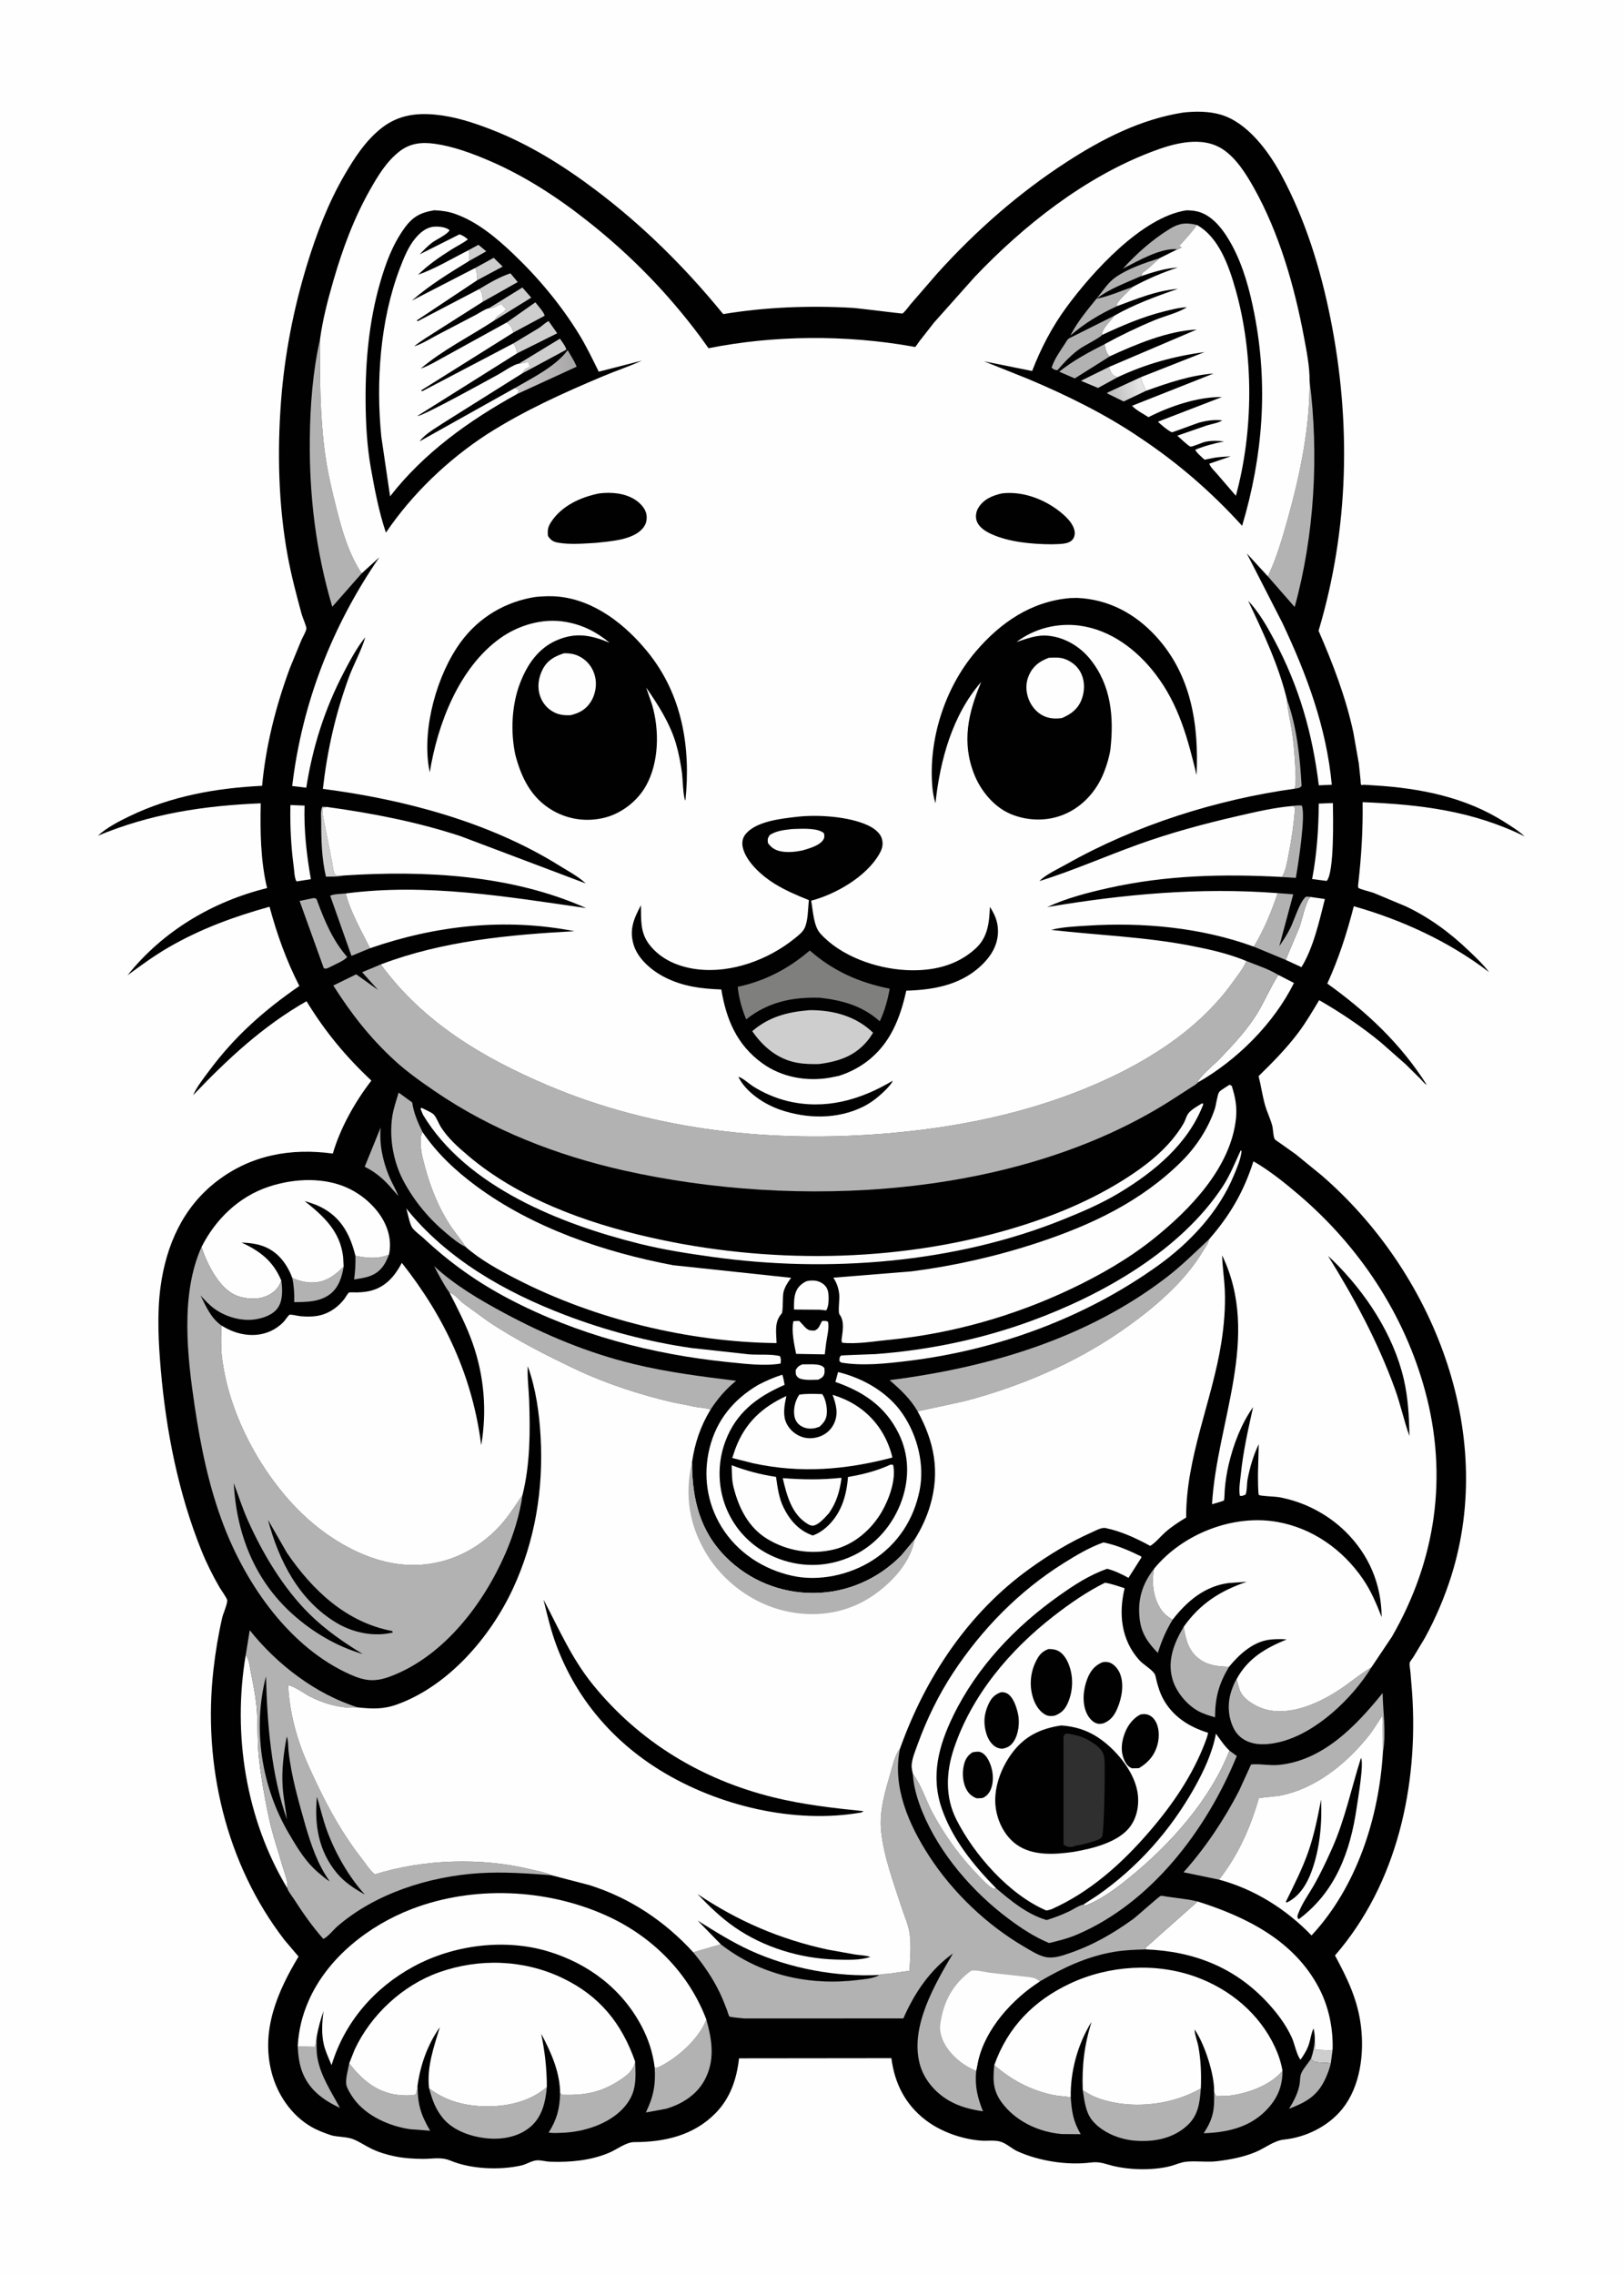 <svg version="1.1" xmlns="http://www.w3.org/2000/svg" style="display: block;" viewBox="0 0 1462 2048" width="1024" height="1434">
<defs>
	<linearGradient id="Gradient1" gradientUnits="userSpaceOnUse" x1="515.423" y1="330.917" x2="468.7" y2="335.962">
		<stop class="stop0" offset="0" stop-opacity="1" stop-color="rgb(169,168,169)"/>
		<stop class="stop1" offset="1" stop-opacity="1" stop-color="rgb(200,197,198)"/>
	</linearGradient>
	<linearGradient id="Gradient2" gradientUnits="userSpaceOnUse" x1="1001.26" y1="354.254" x2="1026.59" y2="349.017">
		<stop class="stop0" offset="0" stop-opacity="1" stop-color="rgb(192,191,191)"/>
		<stop class="stop1" offset="1" stop-opacity="1" stop-color="rgb(229,228,228)"/>
	</linearGradient>
</defs>
<path transform="translate(0,0)" fill="rgb(254,254,254)" d="M -0 -0 L 1462 0 L 1462 2048 L -0 2048 L -0 -0 z"/>
<path transform="translate(0,0)" fill="rgb(1,1,1)" d="M 1065.31 101.311 C 1076.31 100.05 1088.64 100.077 1099.32 103.28 C 1123.22 110.446 1142.09 136.109 1153.52 157.265 C 1175.24 197.495 1188.86 241.657 1197.83 286.338 C 1216.63 379.951 1214.61 476.061 1187.18 567.827 C 1200.19 597.794 1211.57 627.266 1218.49 659.294 L 1223.41 687.244 L 1224.94 701.759 C 1225.02 702.584 1225.06 705.743 1225.37 706.317 C 1225.82 707.125 1227.21 706.423 1228.14 706.477 L 1238.13 707.08 C 1278.78 709.606 1319.38 717.63 1354.28 739.792 C 1360.67 743.852 1367.14 747.791 1372.74 752.937 C 1325.84 729.839 1278.52 724.17 1226.83 722.135 C 1227.18 746.627 1225.8 769.929 1223.07 794.275 C 1222.96 795.308 1222.42 798.584 1223.05 799.273 C 1224.09 800.411 1234.53 802.992 1236.75 803.796 L 1265.97 816.02 C 1287.56 826.303 1306.13 840.108 1323.31 856.665 C 1329.41 862.544 1335.64 868.39 1340.75 875.162 C 1304.72 847.636 1262.47 828.171 1218.9 815.817 C 1212.62 840.257 1205.51 862.427 1195.04 885.443 C 1230.49 910.862 1261.1 939.484 1284.6 976.624 C 1282.67 975.733 1280.49 972.848 1278.9 971.258 L 1265.6 958.094 L 1243.32 938.467 C 1226.03 924.205 1207.15 911.537 1187.72 900.383 C 1181.85 910.15 1176.01 920.165 1169.18 929.3 C 1158.45 943.641 1145.95 956.293 1133.17 968.78 C 1135.37 977.415 1136.61 986.497 1139.03 995 C 1140.78 1001.16 1143.7 1006.93 1145.4 1013.15 C 1146.3 1016.46 1146.24 1022.52 1147.55 1025.22 C 1148.05 1026.23 1151.25 1028.2 1152.31 1028.94 L 1166.59 1039.08 L 1190.2 1058.34 C 1290.24 1145.09 1347.53 1288.91 1306.68 1418.77 C 1300.67 1437.89 1292.62 1456.69 1283.03 1474.28 L 1272.58 1491.67 C 1271.89 1492.76 1269.42 1495.8 1269.23 1496.92 C 1268.88 1499.01 1269.7 1502.7 1269.87 1504.89 L 1271.41 1523.67 C 1277.15 1607.42 1258.01 1695.85 1201.96 1760.34 C 1213.2 1781.3 1222.45 1800.09 1225.36 1824.22 C 1228.35 1848.91 1224.72 1878.15 1208.83 1898.16 C 1196.33 1913.9 1176.05 1924.07 1156.14 1926.09 C 1146.89 1927.03 1138.74 1933.97 1130.16 1937.46 C 1119.14 1941.95 1107.88 1944.08 1096.13 1945.54 C 1086.79 1946.7 1077.34 1945.09 1068 1946.04 C 1063.42 1946.5 1059.32 1948.39 1054.96 1949.66 C 1045.99 1952.26 1034.38 1953.05 1025.08 1952.76 C 1018.09 1952.54 1010.9 1951.75 1004.06 1950.26 C 995.689 1948.43 990.953 1945.61 981.999 1946.76 C 960.984 1949.45 935.377 1945.41 916.07 1936.68 C 910.77 1934.28 906.071 1929.45 900.5 1927.91 C 895.009 1926.41 888.809 1927.47 883.179 1927.05 C 865.947 1925.75 846.848 1919 833.117 1908.4 C 814.871 1894.32 805.379 1875.37 802.487 1852.82 L 665.288 1852.97 C 663.211 1871.52 657.549 1888.62 644.268 1902.2 C 624.507 1922.42 598.283 1928.38 571 1928.38 C 563.549 1928.38 555.263 1935.03 548.328 1937.96 C 531.599 1945.03 513.175 1946.65 495.208 1946.04 C 491.347 1945.91 487.275 1944.64 483.553 1944.76 C 478.934 1944.91 473.91 1948.36 469.336 1949.39 C 449.898 1953.8 424.148 1952.8 405.58 1945.11 C 396.933 1941.53 389.89 1943.53 380.917 1943.49 C 372.208 1943.46 363.463 1942.9 354.923 1941.12 C 347.879 1939.66 340.714 1937.48 334.224 1934.34 C 328.74 1931.7 323.368 1927.94 317.773 1925.75 C 312.387 1923.64 304.674 1923.78 298.782 1922.47 C 292.109 1920.25 285.633 1917.89 279.549 1914.3 C 261.854 1903.86 249.374 1885.2 244.316 1865.5 C 234.627 1827.76 249.5 1793.12 268.622 1761.36 L 256.096 1746.61 C 203.116 1678.09 182.303 1588.36 192 1503 C 193.787 1487.27 196.329 1471.8 199.852 1456.37 C 200.682 1452.74 204.65 1443.8 204.4 1440.6 C 204.261 1438.81 198.641 1431 197.4 1428.85 C 191.243 1418.16 185.772 1407.27 181.169 1395.82 C 160.393 1344.17 149.461 1288.83 144.613 1233.5 C 142.49 1209.27 141.066 1182.72 144.336 1158.52 C 149.415 1120.95 164.511 1086.71 195.24 1063.21 C 226.031 1039.66 261.776 1033.34 299.483 1038.47 C 306.353 1015.13 319.415 991.97 334.218 972.784 C 311.014 951.039 292.386 928.481 275.802 901.327 C 236.405 923.787 204.713 953.412 173.647 985.962 C 177.151 978.119 183.146 970.658 188.249 963.782 C 211.205 932.851 237.725 909.408 269.357 887.602 C 257.668 864.799 249.129 840.987 242.502 816.271 C 210.749 825.088 180.97 835.949 152.281 852.442 C 139.035 860.057 126.902 868.921 114.626 877.974 C 146.284 838.245 191.214 811.541 240.296 799.466 C 234.388 774.857 234.011 748.325 234.576 723.162 C 183.276 725.295 135.599 732.475 87.912 752.356 C 95.788 745.086 106.72 739.447 116.354 734.798 C 154.011 716.63 194.361 709.439 235.8 707.409 C 239.153 671.16 248.149 635.789 260.722 601.687 L 271.134 576.356 C 272.353 573.554 275.26 568.815 275.687 565.933 C 275.94 564.232 272.208 555.726 271.506 553.16 C 266.724 535.691 262.099 518.161 258.825 500.339 C 250.429 454.638 249.336 406.006 252.963 359.754 C 256.182 318.708 264.078 278.272 276.063 238.9 C 284.643 210.713 295.35 182.61 310.242 157.12 C 318.875 142.341 328.119 128.052 341.345 116.904 C 356.461 104.163 372.86 101.351 392.083 103.228 C 409.295 104.909 426.099 110.384 442.151 116.6 C 476.015 129.714 507.347 149.309 536.261 171.109 C 579.3 203.557 616.998 241.063 651.048 282.762 C 689.278 276.423 728.632 274.942 767.275 277.131 C 772.442 277.423 811.941 282.412 812.3 282.271 C 814.085 281.569 818.433 275.459 819.827 273.833 L 843.934 245.997 C 878.45 207.824 917.008 173.877 960.238 145.857 C 992.432 124.991 1027.08 107.283 1065.31 101.311 z"/>
<path transform="translate(0,0)" fill="rgb(207,206,206)" d="M 1183.75 1837.79 L 1184.5 1845.03 C 1189.15 1845.78 1193.85 1845.21 1198.47 1846.15 L 1199.57 1845.05 L 1199.81 1845.13 L 1198.16 1857.66 C 1195.39 1856.6 1190.08 1857.04 1187 1856.68 C 1183.61 1856.27 1182.51 1856.01 1180.35 1853.37 C 1182.25 1848.15 1183.12 1843.31 1183.75 1837.79 z"/>
<path transform="translate(0,0)" fill="rgb(179,178,178)" d="M 1158.72 629.867 C 1167.62 654.034 1170.45 681.947 1171.9 707.5 C 1169.97 709.801 1168.64 709.489 1165.74 709.985 C 1167.2 703.029 1166.48 696.032 1166.09 689 C 1165.49 677.994 1164.61 667.103 1162.86 656.212 C 1161.43 647.327 1159.18 638.918 1158.72 629.867 z"/>
<path transform="translate(0,0)" fill="rgb(254,254,254)" d="M 722.259 1228.22 L 732 1228.18 C 735.876 1228.45 739.625 1228.51 742.154 1231.5 C 742.254 1233.06 742.473 1234.97 742.117 1236.5 C 741.367 1239.72 739.319 1240.6 736.713 1242.02 C 732.219 1242.06 721.609 1243.11 718.167 1239.81 C 715.981 1237.72 716.309 1235.96 716.353 1233.2 C 718.39 1230.12 718.89 1229.77 722.259 1228.22 z"/>
<path transform="translate(0,0)" fill="rgb(207,206,206)" d="M 309.497 788.142 C 304.382 789.388 298.595 789.077 293.326 789.203 C 289.459 773.088 289.019 755.806 289.035 739.324 C 289.039 735.535 288.22 729.416 290.127 726.277 L 293.859 726.407 L 290.5 727.625 C 289.842 732.4 291.147 736.564 291.898 741.228 L 298.623 775.167 C 299.265 778.191 299.744 785.228 301.487 787.419 C 302.253 788.382 308.007 788.094 309.497 788.142 z"/>
<path transform="translate(0,0)" fill="rgb(179,178,178)" d="M 319.843 1130.51 C 330.644 1132.52 339.659 1133.62 350.051 1129.47 C 348.524 1133.29 346.977 1136.91 344.488 1140.21 C 337.833 1149.04 328.944 1150.26 318.657 1151.8 C 319.653 1144.53 320.057 1137.86 319.843 1130.51 z"/>
<path transform="translate(0,0)" fill="rgb(179,178,178)" d="M 342.55 1015.04 C 341.181 1029.8 344.503 1045.29 350.135 1058.84 C 352.683 1064.97 356.181 1070.68 358.662 1076.82 L 353.818 1071.42 C 346.268 1062.32 338.818 1055.62 328.193 1050.35 L 342.55 1015.04 z"/>
<path transform="translate(0,0)" fill="rgb(179,178,178)" d="M 1164.3 725.545 C 1166.97 725.059 1169.29 724.972 1172 725.155 C 1175.93 733.085 1168.68 779.164 1166.71 790.267 L 1154.25 789.548 L 1154.19 789.46 C 1157.71 783.838 1158.72 776.468 1160.02 770.042 C 1162.88 755.9 1164.85 741.888 1166.03 727.5 L 1164.3 725.545 z"/>
<path transform="translate(0,0)" fill="rgb(179,178,178)" d="M 309.222 1140.26 C 307.737 1149.6 304.702 1159.37 296.713 1165.24 C 287.314 1172.14 275.883 1172.13 264.74 1172.22 C 264.955 1164.57 264.516 1158.1 263.063 1150.55 C 268.842 1152.94 274.734 1154.61 281.032 1154.56 C 292.835 1154.48 301.209 1148.27 309.222 1140.26 z"/>
<path transform="translate(0,0)" fill="rgb(254,254,254)" d="M 725.69 1153.5 L 727.48 1153.06 C 732.332 1152.3 736.996 1152.78 740.989 1155.8 C 743.926 1158.03 745.301 1160.73 745.728 1164.36 C 746.192 1168.31 746.23 1176.53 743.747 1179.64 L 738.243 1179.07 L 714.797 1178.89 C 714.81 1173.83 714.6 1168.77 716.194 1163.9 C 717.837 1158.88 721.173 1155.88 725.69 1153.5 z"/>
<path transform="translate(0,0)" fill="rgb(179,178,178)" d="M 1180.35 1853.37 C 1182.51 1856.01 1183.61 1856.27 1187 1856.68 C 1190.08 1857.04 1195.39 1856.6 1198.16 1857.66 C 1197.14 1861.87 1195.65 1866.03 1193.91 1870 C 1186.65 1886.58 1176.5 1892.21 1160.54 1898.41 C 1164.78 1891.68 1168.78 1884.09 1170.11 1876.18 C 1170.61 1873.24 1170.35 1869.78 1171.37 1866.99 C 1172.91 1862.76 1177.86 1857.35 1180.35 1853.37 z"/>
<path transform="translate(0,0)" fill="rgb(254,254,254)" d="M 714.213 1189.5 C 715.889 1189.1 717.776 1189.2 719.5 1189.13 L 724.737 1194.77 C 727.799 1197.84 729.317 1197.82 733.5 1197.8 C 736.062 1196.52 736.945 1195.43 738.186 1192.85 L 739.093 1191.02 L 739.481 1190.3 L 740.041 1189.23 C 742.171 1188.99 743.223 1188.94 745.288 1189.73 C 746.896 1194.45 744.379 1204.06 743.717 1209.19 L 742.49 1219.24 L 716.707 1218.8 C 714.922 1210.18 712.343 1198.17 714.213 1189.5 z"/>
<path transform="translate(0,0)" fill="rgb(254,254,254)" d="M 719.563 1255.5 C 726.401 1254.45 733.286 1254.83 740.175 1255.01 C 743.288 1259.08 744.651 1266.99 744.368 1272.07 C 744.05 1277.78 741.7 1280.75 737.709 1284.4 L 733.879 1285.64 C 728.945 1286.63 724.11 1286 720 1282.96 C 717.314 1280.98 715.605 1277.77 715.107 1274.5 C 714.126 1268.07 715.856 1260.83 719.563 1255.5 z"/>
<path transform="translate(0,0)" fill="rgb(179,178,178)" d="M 284.928 1833.74 C 284.892 1839.75 284.522 1846.22 285.553 1852.15 C 288.489 1869.03 297.989 1882.76 305.883 1897.58 C 290.612 1890.44 277.76 1881.06 271.715 1864.56 C 269.09 1857.39 268.296 1849.88 267.873 1842.32 L 283.5 1842.59 L 284.928 1833.74 z"/>
<path transform="translate(0,0)" fill="rgb(179,178,178)" d="M 333.018 853.613 L 316.28 860.505 L 297.12 806.316 C 300.872 804.683 306.961 804.767 311.126 804.307 C 315.39 821.126 325.234 837.986 333.018 853.613 z"/>
<path transform="translate(0,0)" fill="rgb(254,254,254)" d="M 261.307 724.724 L 274.031 725.214 C 273.391 747.744 275.85 769.349 279.727 791.467 L 266.806 793.475 C 264.947 790.586 264.844 784.616 264.372 781.055 C 261.875 762.206 260.848 743.732 261.307 724.724 z"/>
<path transform="translate(0,0)" fill="rgb(254,254,254)" d="M 1187.36 723.411 L 1200.08 722.936 C 1200.27 735.052 1201.44 785.405 1194.5 793.041 L 1181.38 791.356 C 1185.69 768.525 1187.14 746.631 1187.36 723.411 z"/>
<path transform="translate(0,0)" fill="rgb(254,254,254)" d="M 1179.83 807.448 L 1192.87 809.347 C 1187.86 829.003 1182.52 853.346 1171.76 870.659 L 1157.54 864.11 L 1169.89 834.744 C 1172.43 827.961 1175.28 811.971 1179.83 807.448 z"/>
<path transform="translate(0,0)" fill="rgb(179,178,178)" d="M 1055.74 1458.09 C 1049.8 1467.84 1045.81 1477.13 1042.44 1487.99 C 1033.64 1478.98 1027.68 1470.65 1026.11 1457.83 C 1023.96 1440.39 1028.29 1425.95 1039.04 1412.23 C 1036.66 1424.12 1038.17 1437.92 1044.91 1448.25 C 1047.88 1452.79 1051.13 1455.3 1055.74 1458.09 z"/>
<path transform="translate(0,0)" fill="rgb(179,178,178)" d="M 281.958 808.5 L 282.57 808.488 C 284.929 808.881 284.74 809.103 285.505 811.183 C 292.168 829.307 299.57 846.806 312.42 861.51 C 309.702 864.954 301.465 868.118 297.408 870.329 C 295.077 871.35 293.822 872.567 291.379 871.653 L 269.569 811.05 L 281.958 808.5 z"/>
<path transform="translate(0,0)" fill="rgb(254,254,254)" d="M 1150.91 877.642 L 1165.03 884.904 C 1146.79 921.522 1113.75 954.409 1078.33 974.522 C 1078.74 969.993 1093.78 957.732 1097.91 953.407 C 1110.54 940.161 1123.34 926.691 1132.74 910.871 C 1139.2 899.999 1144.08 888.283 1150.91 877.642 z"/>
<path transform="translate(0,0)" fill="rgb(179,178,178)" d="M 1150.35 804.012 L 1164.36 805.093 L 1151.83 851.725 C 1155.58 846.401 1158.94 841.101 1161.85 835.269 C 1165.15 828.657 1170.51 810.831 1176 807.132 L 1179.83 807.448 C 1175.28 811.971 1172.43 827.961 1169.89 834.744 L 1157.54 864.11 L 1128.87 852.216 C 1138.12 836.799 1144.65 821.012 1150.35 804.012 z"/>
<path transform="translate(0,0)" fill="rgb(254,254,254)" d="M 704.652 1330.66 C 722.63 1332.03 739.105 1332.3 757.118 1330.36 L 757.55 1330.95 C 755.794 1342.86 753.236 1352.08 746.339 1362.12 C 743.041 1365.69 738.045 1371.6 733.344 1373.14 C 731.009 1373.9 729.006 1373.06 727 1371.85 C 712.531 1363.07 708.261 1345.99 704.652 1330.66 z"/>
<path transform="translate(0,0)" fill="rgb(254,254,254)" d="M 975.306 1714.58 L 987.972 1706.36 C 1024.12 1681.23 1053.73 1647.91 1075.26 1609.62 C 1083.73 1594.56 1091.65 1577.74 1094.75 1560.69 C 1098.86 1566.25 1101.85 1571.12 1106.97 1575.98 C 1089.73 1619.93 1054.46 1659.53 1018.38 1689.06 C 1006.86 1698.49 993.499 1708.75 979.731 1714.51 L 977.151 1715.45 L 975.306 1714.58 z"/>
<path transform="translate(0,0)" fill="rgb(179,178,178)" d="M 1154.7 1864.14 C 1154.7 1878.82 1149.82 1889.84 1139.37 1900.34 C 1124.45 1915.33 1104.23 1919.76 1083.7 1920.41 C 1092.51 1907.2 1093.62 1898.68 1093.07 1883.01 L 1095 1887.01 L 1105.38 1886.77 C 1122.16 1884.98 1143.68 1877.62 1154.7 1864.14 z"/>
<path transform="translate(0,0)" fill="rgb(179,178,178)" d="M 314.26 1857.46 C 325.322 1871.83 338.271 1883.07 356.836 1885.74 C 362.203 1886.51 368.468 1886.67 373.829 1885.71 C 375.52 1882.87 375.118 1879.68 375.908 1876.57 C 375.695 1893.73 378.372 1903.13 387.085 1918.12 L 368.919 1916.76 C 350.311 1914.02 329.487 1904.82 318.214 1889.16 C 316.075 1886.19 312.329 1880.31 311.66 1876.83 C 310.673 1871.69 313.339 1862.72 314.26 1857.46 z"/>
<path transform="translate(0,0)" fill="rgb(179,178,178)" d="M 1106.52 1500.5 C 1097.25 1516.11 1094.06 1528.09 1093.94 1545.98 C 1088.6 1544.38 1083.17 1542.83 1078.31 1540.05 C 1067.9 1534.09 1058.51 1522.54 1055.4 1510.89 C 1050.94 1494.19 1057.28 1478.64 1065.68 1464.55 C 1067.72 1476.33 1069.99 1486.43 1080.25 1493.81 C 1088.16 1499.5 1097.12 1500.2 1106.52 1500.5 z"/>
<path transform="translate(0,0)" fill="rgb(179,178,178)" d="M 571.753 1855.91 C 572.425 1872.72 573.12 1884.8 560.941 1897.98 C 547.597 1912.41 524.752 1919.48 505.529 1920.01 C 501.744 1920.12 497.577 1920.5 493.859 1919.77 C 501.261 1908.13 503.942 1897.9 504.163 1884.14 L 506 1885.82 C 526.236 1886.36 540.999 1883.88 558.252 1872.44 C 564.854 1868.06 570.096 1863.96 571.753 1855.91 z"/>
<path transform="translate(0,0)" fill="rgb(254,254,254)" d="M 221.077 1489.86 C 221.621 1490.68 222.153 1491.51 222.604 1492.39 C 224.467 1496.03 225.018 1502.11 225.833 1506.18 C 228.095 1517.48 230.522 1529.5 231.226 1541 C 232.053 1554.52 231.497 1568.18 232.906 1581.68 C 234.82 1600.02 238.12 1618.29 241.951 1636.32 C 245.191 1651.57 250.449 1666.56 254.737 1681.56 C 256.321 1687.1 259.469 1694.28 258.596 1699.97 C 221.114 1637.91 209.021 1560.97 221.077 1489.86 z"/>
<path transform="translate(0,0)" fill="rgb(179,178,178)" d="M 895.146 1859.08 C 910.395 1872.21 926.822 1881.15 946.581 1885.64 C 952.388 1886.95 958.168 1887.13 964.01 1887.99 C 964.873 1901.12 966.222 1909.64 972.977 1921.26 L 956 1921.13 C 936.276 1919.46 916.771 1910.81 903.939 1895.37 C 894.015 1883.43 893.662 1873.79 895.146 1859.08 z"/>
<path transform="translate(0,0)" fill="rgb(179,178,178)" d="M 635.859 1817.99 C 641.08 1836.75 643.958 1855.08 634.006 1873.06 C 626.754 1886.16 613.381 1894.47 599.243 1898.45 L 581.363 1901.71 C 588.126 1887.96 590.427 1876.54 589.31 1861.07 L 590.441 1861.6 C 591.353 1861.39 592.145 1861.21 593 1860.81 C 609.259 1853.3 629.72 1834.97 635.859 1817.99 z"/>
<path transform="translate(0,0)" fill="rgb(179,178,178)" d="M 492.219 1878.83 C 491.046 1892.04 488.104 1905.51 477.5 1914.59 C 467.04 1923.55 452.416 1926.27 439.008 1925.05 C 424.531 1923.73 407.885 1918.29 398.45 1906.59 C 391.601 1898.1 389.065 1890.24 386.184 1879.92 C 399.683 1890.26 414.781 1894.9 431.686 1895.96 C 452.75 1897.27 475.914 1893.04 492.219 1878.83 z"/>
<path transform="translate(0,0)" fill="rgb(179,178,178)" d="M 419.107 1122.52 C 412.992 1119.67 407.536 1115.05 402.364 1110.77 C 386.366 1097.51 373.361 1082.04 363.448 1063.76 C 354.054 1046.44 350.072 1024.54 353.041 1005 C 354.136 997.791 356.681 990.569 358.768 983.584 L 370.987 992.471 C 372.349 1002.2 376.043 1010.33 380.243 1019.09 C 377.245 1024 378.929 1036.12 380.211 1041.57 C 385.263 1063.04 392.853 1084.17 404.963 1102.74 C 409.366 1109.49 414.934 1115.75 419.107 1122.52 z"/>
<path transform="translate(0,0)" fill="rgb(254,254,254)" d="M 365.668 1087.9 C 402.188 1133.5 454.811 1163.3 508.66 1183.81 C 545.314 1197.77 583.507 1207.9 622.332 1213.5 L 674.528 1219.24 C 683.382 1219.87 693.566 1218.8 702.117 1220.77 C 703.301 1223.43 702.976 1224.65 702.745 1227.5 C 688.205 1230 669.97 1227.68 655.191 1226.17 C 586.951 1219.21 519.482 1201.45 458.512 1169.52 C 429.724 1154.45 405.194 1137 381.48 1114.91 C 378.578 1112.2 372.888 1108.19 370.852 1104.97 C 368.521 1101.28 367.093 1092.46 365.668 1087.9 z"/>
<path transform="translate(0,0)" fill="rgb(179,178,178)" d="M 1179.09 342.86 C 1187.6 409.348 1183.51 481.751 1165.65 546.443 L 1141.51 518.851 C 1149.24 502.891 1154.74 483.876 1159.49 466.799 C 1170.66 426.732 1179.4 384.58 1179.09 342.86 z"/>
<path transform="translate(0,0)" fill="rgb(179,178,178)" d="M 1113.3 1511.72 C 1114.77 1515.74 1115.23 1520.24 1117.37 1524 C 1121.47 1531.16 1132.28 1537.09 1140.15 1539.06 C 1162.87 1544.78 1188.75 1532.7 1207.22 1520.26 C 1216.17 1514.24 1224.48 1507.15 1233.73 1501.62 L 1234.74 1501.02 C 1217.65 1528.97 1184.74 1560.37 1152.28 1568.2 C 1143.81 1570.24 1133.88 1571.42 1125.5 1568.48 L 1124.73 1568.21 C 1118.47 1566.02 1113.57 1561.72 1110.65 1555.74 C 1105.41 1545.05 1104.99 1532.54 1108.94 1521.38 C 1110.02 1518.35 1111.5 1514.37 1113.3 1511.72 z"/>
<path transform="translate(0,0)" fill="rgb(179,178,178)" d="M 1081.15 1880.14 C 1080.11 1893.65 1078.8 1904.97 1067.91 1914.34 C 1054.99 1925.45 1038.49 1928.39 1021.94 1927.1 C 1008.2 1926.03 992.611 1919.92 983.598 1909.13 C 977.293 1901.59 976.282 1890.95 974.819 1881.59 L 977.854 1883.5 C 983.196 1886.89 988.66 1889.12 994.759 1890.82 C 1022.85 1898.68 1055.9 1894.49 1081.15 1880.14 z"/>
<path transform="translate(0,0)" fill="rgb(254,254,254)" d="M 1117.13 1035.5 L 1117.81 1036.28 L 1117.56 1038.27 C 1116.52 1044.88 1113.39 1052.07 1110.83 1058.25 C 1097.22 1091.11 1071.16 1118.84 1042.49 1139.39 C 976.671 1186.57 897.209 1215.53 817 1225.19 C 797.699 1227.52 776.763 1229.84 757.5 1226.66 L 755.753 1225.44 L 755.757 1222.5 C 756.207 1221.78 756.414 1220.83 757.108 1220.34 C 757.591 1220 785.491 1219.19 788.281 1218.99 C 836.004 1215.44 883.513 1205.57 928.478 1189.11 C 992.194 1165.79 1062.83 1126.09 1100.91 1068.02 C 1107.58 1057.85 1112.01 1046.49 1117.13 1035.5 z"/>
<path transform="translate(0,0)" fill="rgb(179,178,178)" d="M 325.436 516.205 L 298.983 546.241 C 284.213 496.287 278.182 446.396 278.769 394.363 C 279.102 364.795 281.447 334.351 287.948 305.435 C 287.764 339.208 287.866 374.056 292.364 407.563 C 294.708 425.021 298.73 441.87 303.061 458.919 C 308.147 478.936 313.995 498.753 325.436 516.205 z"/>
<path transform="translate(0,0)" fill="rgb(179,178,178)" d="M 404.462 1163.5 C 399.189 1156.3 394.926 1147.68 390.709 1139.8 C 409.242 1156.91 431.926 1170.27 454.085 1182.15 C 491.209 1202.05 529.479 1218.03 570.5 1227.96 C 600.987 1235.35 631.61 1239.18 662.662 1243.03 C 653.223 1250.73 646.401 1258.74 639.676 1268.92 C 635.583 1267.51 630.689 1267.25 626.395 1266.56 L 605.646 1262.44 C 576.795 1255.68 546.491 1245.97 519.645 1233.34 C 492.404 1220.52 464.218 1206.22 439.161 1189.42 L 417.049 1173.34 C 413.14 1170.27 409.114 1164.92 404.462 1163.5 z"/>
<path transform="translate(0,0)" fill="rgb(179,178,178)" d="M 1097.56 1692.11 L 1065.59 1685.47 C 1085.19 1663.55 1102.17 1638.16 1115.63 1612.03 L 1126.39 1588.43 C 1134.23 1587.59 1142.8 1589.62 1151 1588.85 C 1191.17 1585.1 1221.01 1553.61 1244.85 1524.14 C 1245.16 1541.3 1248.23 1560.52 1245.11 1577.43 L 1244.95 1554.86 C 1244.94 1551.64 1245.44 1547.69 1244.51 1544.65 C 1240.41 1550.68 1236.63 1557.18 1232.08 1562.87 C 1211.98 1588.02 1184.15 1610.48 1151.92 1616.58 L 1133.46 1618.64 C 1125.54 1645.83 1115.02 1669.67 1097.56 1692.11 z"/>
<path transform="translate(0,0)" fill="rgb(254,254,254)" d="M 801.644 1318.5 L 804.087 1318.69 C 806.892 1332.1 800.374 1349.71 793.718 1361.13 C 784.503 1376.93 769.001 1390.42 751 1394.82 C 730.396 1399.85 708.531 1396.33 690.457 1385.23 C 673.617 1374.87 664.947 1357.28 660.341 1338.75 C 658.711 1332.38 658.874 1325.59 658.661 1319.05 C 671.597 1323.99 684.92 1327.53 698.622 1329.53 C 699.936 1338.92 701.133 1348.36 705.32 1356.97 C 710.963 1368.58 719.266 1377.96 731.658 1382.28 C 736.074 1380.8 740.173 1378.17 743.668 1375.11 C 757.107 1363.35 762.105 1346.88 763.4 1329.62 C 776.666 1327.36 789.393 1324.18 801.644 1318.5 z"/>
<path transform="translate(0,0)" fill="rgb(254,254,254)" d="M 749.541 1255.65 C 756.499 1257.8 763.056 1260.55 769.287 1264.36 C 786.994 1275.18 798.605 1292.03 803.422 1312.11 C 761.29 1323.18 720.699 1326.58 677.77 1317.22 L 659.175 1312.54 L 662.062 1304 C 670.738 1280.95 685.929 1266.87 707.932 1256.73 C 706.459 1263.48 704.81 1271.8 706.932 1278.57 C 708.847 1284.68 713.579 1289.66 719.264 1292.46 C 724.918 1295.24 731.38 1295.39 737.292 1293.42 C 743.429 1291.38 748.08 1287.34 750.832 1281.5 C 755.023 1272.61 752.699 1264.33 749.541 1255.65 z"/>
<path transform="translate(0,0)" fill="rgb(179,178,178)" d="M 1106.97 1575.98 L 1113.53 1580.8 C 1086.58 1646.81 1036.73 1713.11 969.313 1741.69 C 961.353 1745.07 952.906 1747.22 944.503 1749.18 C 931.121 1743.59 919.622 1736.01 908.036 1727.36 C 875.605 1703.17 845.699 1668.58 830.301 1630.82 C 826.014 1620.31 822.397 1608.31 821.8 1596.89 C 829.233 1606.34 833.357 1619.99 838.975 1630.74 C 850.022 1651.89 865.08 1672.45 881.815 1689.43 C 885.537 1693.2 890.096 1698.47 894.994 1700.5 L 896.648 1699.7 C 910.352 1711.4 924.717 1723.29 942.296 1728.5 C 949.315 1726.36 955.874 1723.81 962.505 1720.7 C 965.855 1719.13 971.899 1715.05 975.306 1714.58 L 977.151 1715.45 L 979.731 1714.51 C 993.499 1708.75 1006.86 1698.49 1018.38 1689.06 C 1054.46 1659.53 1089.73 1619.93 1106.97 1575.98 z"/>
<path transform="translate(0,0)" fill="rgb(254,254,254)" d="M 1081.83 993.5 L 1083.08 993.298 L 1083.23 994.5 C 1069.59 1029.82 1039.35 1054.75 1007.8 1073.78 C 991.739 1083.46 974.694 1090.75 957.345 1097.75 C 859.581 1137.23 745.507 1145.99 641.615 1131.55 C 619.551 1128.49 597.543 1125.1 575.906 1119.72 C 505.344 1102.2 419.809 1068.7 380.636 1003.45 L 378.396 998 L 379.5 997.321 C 382.502 998.968 387.93 1001.03 390.307 1003.25 C 392.531 1005.33 394.966 1011.72 396.735 1014.52 C 403.138 1024.64 412.112 1032.54 421.153 1040.22 C 466.625 1078.87 527.168 1100.74 584.714 1113.83 C 690.008 1137.8 805.811 1137.01 909.694 1106.43 C 946.84 1095.5 983.392 1080.61 1015.9 1059.38 C 1030.21 1050.04 1044.06 1039.39 1055.08 1026.21 C 1058.94 1021.59 1062.71 1016.46 1065.7 1011.21 C 1067.48 1008.1 1068.04 1004.4 1070.48 1001.65 C 1073.3 998.453 1078.21 995.776 1081.83 993.5 z"/>
<path transform="translate(0,0)" fill="rgb(254,254,254)" d="M 754.473 1235.19 C 777.186 1240.66 799.599 1253.49 812.878 1273.19 C 825.989 1292.63 832.599 1318.57 827.869 1341.87 C 822.587 1367.88 808.356 1389.98 785.788 1404.49 C 765.091 1417.8 737.343 1423.95 713.098 1418.56 C 687.027 1412.76 663.795 1397.63 649.604 1374.67 C 636.334 1353.21 632.721 1327.81 638.799 1303.47 C 645.076 1278.33 660.295 1259.91 682.303 1246.86 C 689.531 1243.04 696.449 1240.04 704.244 1237.55 C 705.352 1240.43 705.747 1243.67 706.326 1246.69 L 705.492 1247.06 C 681.321 1257.68 662.766 1271.68 653.069 1297.27 C 645.38 1317.56 646.029 1340.79 655.05 1360.6 C 664.208 1380.71 680.742 1395.72 701.355 1403.35 C 723.561 1411.57 746.853 1410.47 768.237 1400.32 C 788.759 1390.59 804.458 1371.92 811.884 1350.57 C 818.844 1330.56 818.479 1309.53 808.989 1290.34 C 796.927 1265.95 777.065 1252.74 752.072 1244.07 L 754.473 1235.19 z"/>
<path transform="translate(0,0)" fill="rgb(179,178,178)" d="M 1088.63 1115.59 C 1087.92 1119.53 1085.23 1122.66 1083.24 1126.04 C 1066.36 1154.66 1037.29 1178.9 1010.23 1197.71 C 967.839 1227.18 918.248 1248.32 868.414 1261.34 L 826.138 1270.54 C 819.505 1259.12 810.727 1250.99 800.875 1242.46 C 889.817 1231.06 977.768 1205.43 1049.99 1150.12 C 1063.98 1139.41 1075.79 1127.51 1088.63 1115.59 z"/>
<path transform="translate(0,0)" fill="rgb(254,254,254)" d="M 821.8 1596.89 C 821.261 1594.28 820.519 1591.32 820.745 1588.65 C 821.257 1582.63 824.159 1575.77 826.222 1570.07 C 834.271 1547.8 845.096 1525.62 858.114 1505.86 C 884.074 1466.44 917.674 1432.14 957.788 1407.07 C 969.177 1399.95 980.758 1393.04 993.466 1388.52 C 1005.55 1390.99 1016.38 1395.73 1027.4 1401.13 L 1027.65 1402.07 L 1016 1420.43 C 1009.68 1416.99 1003.87 1414.17 996.857 1412.26 C 980.872 1417.78 966.971 1426.91 953.259 1436.63 C 913.779 1464.62 879.55 1500.75 858.201 1544.53 C 844.99 1571.62 837.711 1598.85 847.913 1628.24 C 857.502 1655.87 876.458 1679.15 896.648 1699.7 L 894.994 1700.5 C 890.096 1698.47 885.537 1693.2 881.815 1689.43 C 865.08 1672.45 850.022 1651.89 838.975 1630.74 C 833.357 1619.99 829.233 1606.34 821.8 1596.89 z"/>
<path transform="translate(0,0)" fill="rgb(254,254,254)" d="M 1078.25 1711.75 C 1122.24 1725.69 1165.43 1747.05 1187.72 1790 C 1196.44 1806.81 1200.39 1826.27 1199.81 1845.13 L 1199.57 1845.05 L 1198.47 1846.15 C 1193.85 1845.21 1189.15 1845.78 1184.5 1845.03 L 1183.75 1837.79 C 1183.89 1833.58 1183.67 1830.16 1182.64 1826.05 C 1180.57 1830.22 1179.96 1835.63 1178.52 1840.12 C 1176.83 1845.37 1174.05 1849.7 1170.94 1854.21 C 1167.48 1850.15 1165.48 1839.41 1163.04 1834.17 C 1157.66 1822.59 1150.17 1812.57 1141.57 1803.22 C 1112.04 1771.13 1075.04 1756.65 1031.82 1754.9 L 1031.24 1753.51 L 1078.25 1711.75 z"/>
<path transform="translate(0,0)" fill="rgb(254,254,254)" d="M 181.212 1122.69 C 193.834 1097.6 214.829 1077.23 241.885 1068.27 C 264.946 1060.63 293.016 1059.34 315.262 1070.61 C 329.971 1078.07 343.868 1091.7 348.898 1107.7 C 351.126 1114.78 351.645 1122.2 350.051 1129.47 C 339.659 1133.62 330.644 1132.52 319.843 1130.51 C 315.456 1113.02 308.313 1098.1 292.174 1088.53 C 286.407 1085.11 280.482 1083.08 274.072 1081.21 C 291.151 1094.76 306.113 1108.42 308.766 1131.5 L 309.222 1140.26 C 301.209 1148.27 292.835 1154.48 281.032 1154.56 C 274.734 1154.61 268.842 1152.94 263.063 1150.55 C 258.578 1138.73 251.221 1128.23 239.325 1122.89 C 232.36 1119.76 224.786 1118.87 217.236 1118.57 C 233.938 1126.18 245.937 1135.45 253.113 1152.87 L 251.838 1155.92 C 248.954 1161.73 243.665 1165.54 237.625 1167.59 C 229.226 1170.43 217.252 1169.12 209.487 1164.81 C 195.79 1157.22 185.883 1136.95 181.212 1122.69 z"/>
<path transform="translate(0,0)" fill="rgb(254,254,254)" d="M 1097.56 1692.11 C 1115.02 1669.67 1125.54 1645.83 1133.46 1618.64 L 1151.92 1616.58 C 1184.15 1610.48 1211.98 1588.02 1232.08 1562.87 C 1236.63 1557.18 1240.41 1550.68 1244.51 1544.65 C 1245.44 1547.69 1244.94 1551.64 1244.95 1554.86 L 1245.11 1577.43 C 1241.59 1636.21 1221.61 1698.65 1180.83 1742.35 C 1158.25 1718.83 1129.33 1700.61 1097.56 1692.11 z"/>
<path transform="translate(0,0)" fill="rgb(1,1,1)" d="M 1189.43 1620 C 1190.43 1641.65 1188.34 1664.45 1180.8 1684.89 C 1176.63 1696.17 1169.78 1707.5 1158.5 1712.71 L 1157.64 1712.16 C 1164.99 1697.18 1172.67 1682.2 1178.13 1666.39 C 1183.3 1651.4 1186.49 1635.56 1189.43 1620 z"/>
<path transform="translate(0,0)" fill="rgb(1,1,1)" d="M 1225.38 1582.5 C 1228.16 1587.54 1222.67 1619.22 1221.49 1627.38 C 1215.76 1666.85 1202.48 1703.01 1169.5 1727.63 L 1168.62 1727.17 C 1167.77 1725.06 1168.15 1724.64 1168.95 1722.47 C 1172.34 1713.28 1178.99 1704.27 1183.81 1695.66 C 1189.47 1685.55 1194.5 1674.81 1199.24 1664.22 C 1211.01 1637.95 1216.69 1609.74 1225.38 1582.5 z"/>
<path transform="translate(0,0)" fill="rgb(179,178,178)" d="M 221.077 1489.86 L 224.667 1467.59 C 249.29 1498.49 284.177 1525.22 322.148 1537.09 L 320.975 1537.19 C 306.879 1538.28 290.367 1533.37 278.021 1526.81 C 273.26 1524.28 264.161 1517.5 259.234 1517.23 C 260.25 1535.31 263.567 1551.38 269.303 1568.61 C 273.456 1581.09 279.201 1593.37 284.834 1605.26 C 296.153 1629.14 309.14 1652.28 325.5 1673.08 C 328.812 1677.29 332.186 1682.72 336.097 1686.32 L 337.403 1687.34 C 381.318 1673.62 433.045 1671.99 477.617 1682.82 C 483.812 1684.32 490.513 1685.37 496.287 1688.12 C 474.605 1686.5 453.458 1684.9 431.665 1686.26 C 386.854 1689.06 337.906 1704.32 303.5 1734.22 C 299.897 1737.35 295.121 1743.61 290.952 1745.46 C 280.774 1733.98 272.38 1721.9 264.087 1709 C 262.634 1706.74 259.016 1702.32 258.596 1699.97 C 259.469 1694.28 256.321 1687.1 254.737 1681.56 C 250.449 1666.56 245.191 1651.57 241.951 1636.32 C 238.12 1618.29 234.82 1600.02 232.906 1581.68 C 231.497 1568.18 232.053 1554.52 231.226 1541 C 230.522 1529.5 228.095 1517.48 225.833 1506.18 C 225.018 1502.11 224.467 1496.03 222.604 1492.39 C 222.153 1491.51 221.621 1490.68 221.077 1489.86 z"/>
<path transform="translate(0,0)" fill="rgb(1,1,1)" d="M 285.199 1617.44 C 288.242 1627.67 290.564 1637.95 294.26 1648 C 301.743 1668.34 313.756 1689.45 328.332 1705.52 C 319.022 1700.35 309.956 1694.46 303.101 1686.19 C 286.532 1666.21 282.773 1642.53 285.199 1617.44 z"/>
<path transform="translate(0,0)" fill="rgb(1,1,1)" d="M 239.322 1509.08 C 240.372 1551.56 244.02 1597.58 258.199 1637.97 C 256.971 1627.96 254.882 1618.09 254.278 1608 C 253.365 1592.75 255.2 1578.26 258.021 1563.31 C 259.442 1566.6 259.207 1572.29 259.589 1575.93 C 262.009 1599.02 268.644 1621.35 274.885 1643.63 C 280.185 1661.34 285.761 1678.3 296.596 1693.5 C 293.778 1692.21 291.027 1689.52 288.605 1687.59 C 275.602 1677.22 268.116 1664.54 259.772 1650.34 C 235.239 1608.59 227.079 1556.15 239.322 1509.08 z"/>
<path transform="translate(0,0)" fill="rgb(254,254,254)" d="M 419.107 1122.52 C 414.934 1115.75 409.366 1109.49 404.963 1102.74 C 392.853 1084.17 385.263 1063.04 380.211 1041.57 C 378.929 1036.12 377.245 1024 380.243 1019.09 C 393.452 1038.46 409.911 1053.88 428.698 1067.77 C 479.588 1105.41 544.145 1127.33 605.902 1138.98 L 712.229 1150.32 L 711.392 1151.46 C 708.62 1155.26 706.403 1158.84 705.277 1163.44 C 704.471 1166.74 705.009 1181.02 703.763 1182.4 C 696.804 1190.09 698.888 1199.33 699.072 1209.08 C 619.966 1208.25 535.118 1187.55 464.807 1151.43 C 449.23 1143.43 432.266 1134.15 419.107 1122.52 z"/>
<path transform="translate(0,0)" fill="rgb(254,254,254)" d="M 1106.97 976.5 L 1108.96 977.5 C 1112.12 987.238 1113.86 996.248 1112.84 1006.5 C 1108.4 1050.82 1071.46 1088.89 1038.46 1115.27 C 1015.93 1133.29 990.22 1147.97 964.212 1160.33 C 912.582 1184.85 856.401 1200.7 799.5 1206.25 C 786.426 1207.52 771.159 1210.21 758.108 1208.75 L 757.57 1206.5 C 758.449 1198.87 760.721 1189.75 755.704 1183.16 C 754.348 1181.38 755.875 1169.39 755.609 1166.22 C 755.141 1160.62 753.796 1155.99 750.827 1151.21 L 750.196 1150.21 L 820.744 1144.51 C 859.27 1139.55 897.801 1130.79 934.673 1118.59 C 982.873 1102.63 1027.45 1081.61 1063.86 1045.47 C 1077.02 1032.4 1087.94 1015.74 1093.8 998.082 C 1094.8 995.062 1096.13 985.074 1097.62 983.182 C 1099.28 981.069 1104.63 978.173 1106.97 976.5 z"/>
<path transform="translate(0,0)" fill="rgb(254,254,254)" d="M 267.873 1842.32 C 268.649 1827.71 271.897 1814.34 277.798 1800.94 C 294.785 1762.36 331.937 1733.4 370.548 1718.56 C 425.913 1697.28 491.578 1700.12 545.469 1724.31 C 586.641 1742.79 619.756 1775.63 635.859 1817.99 C 629.72 1834.97 609.259 1853.3 593 1860.81 C 592.145 1861.21 591.353 1861.39 590.441 1861.6 L 589.31 1861.07 C 587.628 1847.86 583.855 1836.08 577.677 1824.3 C 559.975 1790.52 529.602 1767.62 493.369 1756.7 C 454.153 1744.88 408.108 1750.83 372.225 1770.3 C 336.789 1789.52 310.048 1820.43 298.351 1859.13 C 295.958 1853.31 293.012 1847.16 291.503 1841.04 C 289.063 1831.15 289.824 1820.49 291.094 1810.48 C 288.384 1818.3 286.389 1825.56 284.928 1833.74 L 283.5 1842.59 L 267.873 1842.32 z"/>
<path transform="translate(0,0)" fill="rgb(254,254,254)" d="M 895.146 1859.08 C 907.291 1824.87 930.701 1800.98 963.375 1785.63 C 998.267 1769.24 1040.69 1766.49 1077.01 1779.75 C 1107.75 1790.98 1133.99 1812.94 1147.93 1842.88 C 1151.14 1849.79 1153.36 1856.64 1154.7 1864.14 C 1143.68 1877.62 1122.16 1884.98 1105.38 1886.77 L 1095 1887.01 L 1093.07 1883.01 C 1093.71 1868.07 1084.32 1839.24 1075.49 1827 C 1075.66 1831.85 1078.04 1837.46 1078.94 1842.34 C 1081.24 1854.8 1081.66 1867.51 1081.15 1880.14 C 1055.9 1894.49 1022.85 1898.68 994.759 1890.82 C 988.66 1889.12 983.196 1886.89 977.854 1883.5 L 974.819 1881.59 C 973.987 1860 976.201 1840.66 982.804 1820.05 C 970.413 1839.77 963.529 1864.69 964.01 1887.99 C 958.168 1887.13 952.388 1886.95 946.581 1885.64 C 926.822 1881.15 910.395 1872.21 895.146 1859.08 z"/>
<path transform="translate(0,0)" fill="rgb(254,254,254)" d="M 314.26 1857.46 L 319.109 1845.19 C 333.81 1813.7 362.395 1787.14 395.144 1775.53 C 431.364 1762.7 471.422 1764.01 506.272 1780.69 C 539.737 1796.72 559.615 1821.35 571.753 1855.91 C 570.096 1863.96 564.854 1868.06 558.252 1872.44 C 540.999 1883.88 526.236 1886.36 506 1885.82 L 504.163 1884.14 C 504.063 1865.45 495.844 1847.03 487.142 1830.88 C 490.446 1847.07 492.218 1862.28 492.219 1878.83 C 475.914 1893.04 452.75 1897.27 431.686 1895.96 C 414.781 1894.9 399.683 1890.26 386.184 1879.92 C 383.925 1860.88 390.47 1842.8 395.86 1824.92 C 385.032 1840.26 378.61 1858.09 375.908 1876.57 C 375.118 1879.68 375.52 1882.87 373.829 1885.71 C 368.468 1886.67 362.203 1886.51 356.836 1885.74 C 338.271 1883.07 325.322 1871.83 314.26 1857.46 z"/>
<path transform="translate(0,0)" fill="rgb(179,178,178)" d="M 810.272 1574.11 C 802.989 1608.33 818.195 1642.7 836.597 1671.03 C 857.876 1703.79 888.626 1733.06 922.346 1752.67 C 927.936 1755.93 934.734 1760.32 941.031 1761.71 C 948.284 1763.3 955.522 1760.79 962.306 1758.5 C 983.427 1751.38 1001.89 1740.77 1019.94 1727.76 C 1024.05 1724.8 1043.26 1707.27 1045.07 1706.71 C 1045.91 1706.45 1049.5 1707.25 1050.53 1707.38 L 1070.62 1710.16 L 1078.25 1711.75 L 1031.24 1753.51 L 1031.82 1754.9 C 1022.1 1755.2 1012.51 1755.48 1002.9 1757.13 C 978.543 1761.31 957.193 1771.33 936.117 1783.75 C 911.532 1799.42 886.93 1826.47 880.534 1855.67 L 878.883 1864.08 C 877.465 1877.81 879.97 1888.09 884.958 1900.66 C 874.189 1899.07 863.98 1896.57 854.436 1891.08 C 841.846 1883.83 831.499 1871.76 827.888 1857.52 C 819.394 1824.01 841.612 1786.31 857.918 1758.58 C 837.237 1773.42 823.372 1793.98 813.254 1817.03 L 669.892 1817.07 C 668.253 1816.92 657.308 1815.95 656.644 1815.28 C 655.953 1814.58 654.895 1810.66 654.475 1809.56 C 652.432 1804.24 650.375 1798.94 647.893 1793.8 C 641.417 1780.38 633.503 1769 624.064 1757.53 L 648.849 1750.29 C 684.431 1777.97 727.837 1787.84 772.399 1782.41 C 778.328 1781.69 786.762 1781.13 791.782 1777.88 C 792.711 1777.02 797.96 1777.05 799.588 1776.89 L 818.8 1774.12 C 819.383 1763.11 820.47 1751.54 818.944 1740.57 C 817.9 1733.07 814.095 1724.49 811.711 1717.18 C 804.6 1695.38 795.63 1671.26 793.264 1648.48 C 791.368 1630.23 796.967 1612.33 802.012 1595 C 803.991 1588.21 805.766 1579.69 810.272 1574.11 z"/>
<path transform="translate(0,0)" fill="rgb(254,254,254)" d="M 878.883 1864.08 C 869.523 1860.46 860.104 1853.38 854.043 1845.36 C 849.057 1838.76 845.36 1830.2 846.579 1821.83 C 849.451 1802.12 857.685 1786.39 873.913 1774.46 C 876.31 1772.7 887.855 1775.52 891.344 1775.96 L 927 1779.91 C 930.962 1780.47 932.95 1781.24 936.117 1783.75 C 911.532 1799.42 886.93 1826.47 880.534 1855.67 L 878.883 1864.08 z"/>
<path transform="translate(0,0)" fill="rgb(179,178,178)" d="M 470.315 1345.8 C 467.825 1363.57 462.08 1382.07 454.916 1398.5 C 435.193 1443.74 399.842 1490.38 352.434 1508.73 C 338.188 1514.25 329.348 1513.7 315.425 1507.54 C 260.778 1483.36 221.606 1426.79 200.974 1372.64 C 187.939 1338.43 180.552 1302.42 175.16 1266.32 C 168.429 1221.26 162.04 1165.39 181.212 1122.69 C 185.883 1136.95 195.79 1157.22 209.487 1164.81 C 217.252 1169.12 229.226 1170.43 237.625 1167.59 C 243.665 1165.54 248.954 1161.73 251.838 1155.92 L 253.113 1152.87 C 254.249 1160.58 254.612 1170.64 249.955 1177.37 C 245.599 1183.67 236.951 1186.57 229.722 1187.71 C 217.208 1189.69 202.571 1185.38 192.5 1177.89 C 188.038 1174.57 184.159 1170.34 180.412 1166.26 C 185.367 1176.34 189.722 1186.51 199.154 1193.27 C 198.993 1202.45 198.501 1211.88 199.559 1221.02 C 205.264 1270.32 232.082 1321.55 266.325 1357.18 C 292.719 1384.64 331.611 1408.39 370.5 1408.88 C 399.378 1409.23 425.588 1397.79 446.094 1377.63 C 455.809 1368.07 462.708 1356.97 470.315 1345.8 z"/>
<path transform="translate(0,0)" fill="rgb(1,1,1)" d="M 241.125 1368.22 L 258.113 1397.83 C 281.192 1431.64 311.53 1460.44 352.953 1468.3 L 353.5 1469.64 C 336.718 1473.67 318.074 1469.92 303.346 1461.24 C 269.221 1441.13 250.837 1405.13 241.125 1368.22 z"/>
<path transform="translate(0,0)" fill="rgb(1,1,1)" d="M 210.251 1335.15 C 214.454 1346.05 217.844 1357.13 222.595 1367.83 C 236.067 1398.17 254.881 1429.84 278.626 1453.17 C 293.047 1467.34 309.255 1478.55 326.463 1489.01 C 303.214 1482.28 281.484 1469.44 263.494 1453.34 C 228.895 1422.37 212.797 1380.91 210.251 1335.15 z"/>
<path transform="translate(0,0)" fill="rgb(254,254,254)" d="M 994.879 1424.78 C 1000.91 1425.8 1006.72 1427.9 1012.52 1429.79 C 1007.01 1452.57 1009.33 1476.06 1025.55 1494.3 C 1029.29 1498.51 1036.63 1502.48 1039.51 1506.79 C 1040.43 1508.16 1041.04 1512.35 1041.52 1514.06 C 1042.91 1519.05 1044.38 1523.97 1046.79 1528.58 C 1055.4 1545.01 1070.38 1554.58 1087.71 1559.91 C 1087.08 1563.09 1086 1566.02 1084.84 1569.04 C 1073.39 1598.85 1055.32 1625.07 1034.57 1649.11 C 1009.84 1677.78 981.29 1703.37 946.394 1718.87 C 944.885 1719.37 943.562 1719.61 942 1719.88 C 908.696 1705.68 877.076 1669.86 860.97 1637.92 C 850.737 1617.62 851.709 1595.27 858.787 1574.07 C 874.799 1526.12 909.161 1485.46 948.61 1454.84 C 963.231 1443.5 978.283 1433.04 994.879 1424.78 z"/>
<path transform="translate(0,0)" fill="rgb(1,1,1)" d="M 875.511 1577.5 C 877.672 1577.13 880.19 1576.55 882.343 1577.17 C 885.936 1578.21 888.508 1581.7 890.117 1584.87 C 893.913 1592.35 895.216 1602.21 892.259 1610.18 C 890.848 1613.99 888.592 1616.71 884.911 1618.5 C 882.966 1618.92 880.984 1618.81 879 1618.83 C 875.741 1617.47 873.026 1615.46 871.055 1612.5 C 866.774 1606.06 866.055 1596.92 867.637 1589.53 C 868.763 1584.27 870.833 1580.42 875.511 1577.5 z"/>
<path transform="translate(0,0)" fill="rgb(1,1,1)" d="M 900.862 1523.5 C 902.66 1523.15 904.877 1523.54 906.5 1524.39 C 912.292 1527.42 915.194 1536.89 916.509 1542.86 C 918.197 1550.53 917.087 1561.01 912.659 1567.68 C 910.015 1571.66 907.187 1573.36 902.5 1574.23 C 900.152 1574.19 897.833 1573.59 895.866 1572.25 C 890.322 1568.47 887.88 1561.81 886.787 1555.5 C 885.509 1548.13 886.677 1541.3 889.779 1534.5 C 892.307 1528.96 895.019 1525.71 900.862 1523.5 z"/>
<path transform="translate(0,0)" fill="rgb(1,1,1)" d="M 1026.66 1543.5 C 1028.54 1543.11 1030.08 1542.85 1031.99 1543.23 C 1035.54 1543.92 1038.03 1545.94 1039.97 1548.95 C 1043.75 1554.8 1043.93 1563.35 1042.27 1569.96 C 1039.8 1579.79 1033.98 1586.68 1025.43 1591.75 L 1019 1591.88 C 1015.96 1590.41 1014.4 1588.78 1012.84 1585.77 C 1009.03 1578.45 1009.32 1570.63 1011.74 1562.91 C 1014.3 1554.72 1018.96 1547.58 1026.66 1543.5 z"/>
<path transform="translate(0,0)" fill="rgb(1,1,1)" d="M 992.285 1496.5 C 994.455 1495.83 997.322 1495.98 999.427 1496.84 C 1003.21 1498.37 1006.56 1502.44 1008.14 1506.12 C 1012.33 1515.88 1010.05 1528.52 1005.97 1538 C 1003.23 1544.37 1000.05 1548.69 993.5 1551.37 C 991.44 1551.8 989.543 1552.13 987.484 1551.49 C 983.38 1550.2 980.172 1546.19 978.404 1542.43 C 974.021 1533.1 975.222 1520.87 978.857 1511.45 C 981.544 1504.49 985.392 1499.46 992.285 1496.5 z"/>
<path transform="translate(0,0)" fill="rgb(1,1,1)" d="M 944.081 1484.5 C 946.504 1484.57 948.943 1484.65 951.24 1485.51 C 956.5 1487.47 959.935 1492.76 961.985 1497.76 C 966.571 1508.96 966.243 1522.15 961.335 1533.16 C 958.693 1539.09 955.497 1542.21 949.5 1544.53 C 947.004 1544.83 944.61 1545.1 942.228 1544.1 C 936.35 1541.63 932.331 1535.22 930.349 1529.41 C 926.575 1518.34 927.39 1506.29 932.523 1495.8 C 935.232 1490.26 937.99 1486.57 944.081 1484.5 z"/>
<path transform="translate(0,0)" fill="rgb(1,1,1)" d="M 955.459 1553.3 C 967.465 1554.12 978.416 1557.41 988.528 1564.08 C 1003.99 1574.26 1020.35 1593.54 1023.89 1612.14 C 1025.91 1622.76 1024.37 1634.37 1018.17 1643.42 C 1007.9 1658.42 983.521 1664.16 966.762 1667.08 C 950.052 1669.5 930.065 1670.95 915.5 1660.75 C 904.963 1653.38 898.505 1640.72 896.569 1628.23 C 893.905 1611.03 900.815 1592.17 910.905 1578.47 C 922.362 1562.92 936.765 1556.09 955.459 1553.3 z"/>
<path transform="translate(0,0)" fill="rgb(48,47,48)" d="M 982.84 1658.13 C 978.741 1659.29 974.553 1660.7 970.324 1661.25 L 968.5 1661.49 L 966.5 1662.29 C 963.071 1663.15 960.131 1662.59 957.51 1660.5 L 957.51 1567.91 C 957.51 1566.98 957.169 1563.74 957.51 1563 C 957.858 1562.25 958.507 1561.67 959.005 1561.01 C 960.727 1560.13 962.209 1560.79 963.995 1561.09 C 973.636 1562.72 979.459 1565.61 987.332 1571.33 C 992.642 1576.12 994.136 1578.44 994.48 1585.7 C 994.861 1593.74 994.237 1651.5 992.019 1653.81 C 989.557 1656.38 986.131 1657.12 982.84 1658.13 z"/>
<path transform="translate(0,0)" fill="rgb(179,178,178)" d="M 1122.21 865.175 C 1131.55 868.877 1142.33 872.409 1150.91 877.642 C 1144.08 888.283 1139.2 899.999 1132.74 910.871 C 1123.34 926.691 1110.54 940.161 1097.91 953.407 C 1093.78 957.732 1078.74 969.993 1078.33 974.522 C 1077.67 975.888 1073.88 977.925 1072.5 978.824 L 1053.53 991.05 C 915.399 1078.69 717.764 1088.77 561.469 1053.66 C 501.483 1040.19 442.708 1017.42 391.775 982.611 C 379.105 973.953 366.488 965.083 355.159 954.692 C 333.044 934.407 315.937 912.463 299.933 887.207 L 320.543 877.103 L 340.216 891.189 L 325.887 875.23 L 342.701 868.188 C 380.729 920.24 434.395 952.173 492.813 976.988 C 589.394 1018.01 696.192 1029.13 800.137 1020.19 C 859.86 1015.05 919.743 1003.12 975.451 980.574 C 1026.22 960.022 1077.15 929.835 1109.63 884.568 C 1113.97 878.528 1119.3 872.038 1122.21 865.175 z"/>
<path transform="translate(0,0)" fill="rgb(254,254,254)" d="M 1088.63 1115.59 C 1107.49 1093.93 1119.77 1072.88 1128.53 1045.43 C 1142.88 1053.66 1156.82 1064.87 1169.4 1075.6 C 1223.78 1121.98 1264.41 1182.95 1283.15 1252.27 C 1303.91 1329.05 1292.78 1404.85 1253.19 1473.48 L 1234.74 1501.02 L 1233.73 1501.62 C 1224.48 1507.15 1216.17 1514.24 1207.22 1520.26 C 1188.75 1532.7 1162.87 1544.78 1140.15 1539.06 C 1132.28 1537.09 1121.47 1531.16 1117.37 1524 C 1115.23 1520.24 1114.77 1515.74 1113.3 1511.72 C 1123.47 1492.86 1139.44 1483.69 1158.49 1475.84 C 1153.64 1475.44 1148.36 1475.48 1143.5 1476.03 C 1128.29 1477.75 1115.79 1489.25 1106.52 1500.5 C 1097.12 1500.2 1088.16 1499.5 1080.25 1493.81 C 1069.99 1486.43 1067.72 1476.33 1065.68 1464.55 C 1080.43 1443.65 1098.67 1432.06 1122.54 1423.95 L 1106.45 1425.06 C 1084.79 1427.77 1068.64 1441.46 1055.74 1458.09 C 1051.13 1455.3 1047.88 1452.79 1044.91 1448.25 C 1038.17 1437.92 1036.66 1424.12 1039.04 1412.23 C 1064.7 1380.85 1110.05 1363.03 1149.97 1370.07 C 1181.77 1375.69 1208.74 1394.89 1226.87 1421.12 C 1234.36 1431.96 1239.23 1443.56 1243.97 1455.77 C 1243.79 1426.12 1232.58 1399.68 1211.51 1378.9 C 1195.21 1362.82 1173.37 1351.55 1150.82 1347.69 C 1147.87 1347.18 1135.09 1346.92 1133.45 1345.78 C 1132.57 1345.16 1132.61 1329.63 1132.59 1327.27 L 1133.3 1300.06 C 1128.52 1309.97 1125.06 1321.66 1123.11 1332.5 C 1122.59 1335.35 1122.7 1343.3 1121.39 1345.5 C 1121.3 1345.66 1118.41 1346.61 1118 1346.76 L 1116.3 1346.5 C 1115.22 1340.6 1116.51 1333.67 1117.11 1327.72 C 1119.22 1306.77 1123.69 1287.2 1128.21 1266.72 C 1117.48 1281.89 1110.61 1300.09 1106.3 1318.09 C 1104.46 1325.78 1103.32 1333.46 1102.67 1341.33 C 1102.57 1342.61 1102.44 1350.09 1101.94 1350.74 C 1101.46 1351.35 1092.53 1353.74 1091.23 1354.16 C 1095.59 1279.66 1135.69 1203.3 1100.33 1130.09 C 1100.6 1140.59 1102.28 1151.03 1102.74 1161.54 C 1103.41 1176.88 1102.03 1193.17 1099.66 1208.34 C 1091.43 1261.02 1067.63 1312.29 1067.95 1366.11 C 1061.28 1370.12 1054.81 1374.3 1048.97 1379.5 C 1044.76 1383.25 1040.34 1388.79 1035.6 1391.66 C 1022.7 1384.69 1009.74 1378.61 995.3 1375.58 C 991.691 1374.82 985.94 1378.13 982.668 1379.58 C 963.246 1388.18 944.656 1399.49 927.406 1411.86 C 871.583 1451.9 833.132 1510.09 810.272 1574.11 C 805.766 1579.69 803.991 1588.21 802.012 1595 C 796.967 1612.33 791.368 1630.23 793.264 1648.48 C 795.63 1671.26 804.6 1695.38 811.711 1717.18 C 814.095 1724.49 817.9 1733.07 818.944 1740.57 C 820.47 1751.54 819.383 1763.11 818.8 1774.12 L 799.588 1776.89 C 797.96 1777.05 792.711 1777.02 791.782 1777.88 C 786.762 1781.13 778.328 1781.69 772.399 1782.41 C 727.837 1787.84 684.431 1777.97 648.849 1750.29 L 624.064 1757.53 C 598.374 1729.41 566.834 1708.4 530.365 1696.99 L 496.287 1688.12 C 490.513 1685.37 483.812 1684.32 477.617 1682.82 C 433.045 1671.99 381.318 1673.62 337.403 1687.34 L 336.097 1686.32 C 332.186 1682.72 328.812 1677.29 325.5 1673.08 C 309.14 1652.28 296.153 1629.14 284.834 1605.26 C 279.201 1593.37 273.456 1581.09 269.303 1568.61 C 263.567 1551.38 260.25 1535.31 259.234 1517.23 C 264.161 1517.5 273.26 1524.28 278.021 1526.81 C 290.367 1533.37 306.879 1538.28 320.975 1537.19 L 322.148 1537.09 C 335.44 1538.39 344.916 1538.94 357.861 1534.2 C 403.789 1517.42 441.403 1473.71 461.613 1430.31 C 481.59 1387.4 489.214 1340.81 486.622 1293.67 C 485.453 1272.42 482.358 1249.98 475.044 1229.9 C 474.469 1239.8 475.935 1250.43 476.281 1260.4 C 477.27 1288.93 477.236 1317.92 470.315 1345.8 C 462.708 1356.97 455.809 1368.07 446.094 1377.63 C 425.588 1397.79 399.378 1409.23 370.5 1408.88 C 331.611 1408.39 292.719 1384.64 266.325 1357.18 C 232.082 1321.55 205.264 1270.32 199.559 1221.02 C 198.501 1211.88 198.993 1202.45 199.154 1193.27 L 203.23 1195.58 C 220.246 1204.71 240.938 1204.54 255.084 1190.09 C 255.953 1189.2 259.749 1183.82 260.407 1183.61 C 261.939 1183.1 268.019 1184.67 270.241 1184.88 C 276.53 1185.45 283.392 1185.47 289.5 1183.69 C 297.626 1181.32 304.569 1176.16 309.769 1169.53 C 310.455 1168.65 313.224 1163.99 313.908 1163.68 C 315.064 1163.14 319.525 1163.51 321.094 1163.47 C 326.1 1163.32 330.539 1162.97 335.361 1161.48 C 347.978 1157.57 355.658 1148.12 361.63 1136.87 C 400.297 1185.71 425.194 1238.92 433.131 1301 C 438.419 1269.94 435.794 1238.51 425.258 1208.78 C 419.661 1192.98 412.06 1178.38 404.462 1163.5 C 409.114 1164.92 413.14 1170.27 417.049 1173.34 L 439.161 1189.42 C 464.218 1206.22 492.404 1220.52 519.645 1233.34 C 546.491 1245.97 576.795 1255.68 605.646 1262.44 L 626.395 1266.56 C 630.689 1267.25 635.583 1267.51 639.676 1268.92 C 630.584 1283.85 625.415 1299.22 622.937 1316.51 C 623.039 1349.27 629.787 1378.23 653.858 1402.14 C 674.899 1423.05 703.279 1434.35 732.875 1434.08 C 762.725 1433.8 790.578 1421.47 811.451 1400.27 L 823.469 1385.84 C 829.439 1376.25 834.318 1365.89 837.48 1355.03 C 846.351 1324.56 841.127 1297.95 826.138 1270.54 L 868.414 1261.34 C 918.248 1248.32 967.839 1227.18 1010.23 1197.71 C 1037.29 1178.9 1066.36 1154.66 1083.24 1126.04 C 1085.23 1122.66 1087.92 1119.53 1088.63 1115.59 z"/>
<path transform="translate(0,0)" fill="rgb(1,1,1)" d="M 627.886 1705.03 C 664.176 1729.41 702.084 1745.73 744.815 1755.01 L 769.5 1759.44 C 773.784 1760.09 778.837 1760.25 782.943 1761.45 L 783.5 1761.64 C 774.726 1764.82 762.222 1764.3 752.974 1764.06 C 720.798 1763.22 687.528 1753.21 661.109 1734.75 C 648.682 1726.07 638.334 1715.97 627.886 1705.03 z"/>
<path transform="translate(0,0)" fill="rgb(1,1,1)" d="M 648.849 1750.29 L 628.025 1728.94 C 643.529 1738.6 658.838 1748.31 675.5 1755.9 C 711.018 1772.1 752.826 1779.94 791.782 1777.88 C 786.762 1781.13 778.328 1781.69 772.399 1782.41 C 727.837 1787.84 684.431 1777.97 648.849 1750.29 z"/>
<path transform="translate(0,0)" fill="rgb(1,1,1)" d="M 1195.7 1130.59 L 1200.32 1134.9 C 1229.54 1163.52 1254.62 1201.43 1263.93 1241.64 C 1267.82 1258.47 1268.75 1275.56 1268.98 1292.77 C 1264.02 1278.81 1260.99 1264.23 1255.89 1250.21 C 1240.38 1207.57 1219.57 1168.98 1195.7 1130.59 z"/>
<path transform="translate(0,0)" fill="rgb(179,178,178)" d="M 823.469 1385.84 L 823.033 1388.52 C 818.213 1409.4 799.913 1427.76 782.438 1438.69 C 759.313 1453.16 731.81 1456.33 705.5 1449.98 C 677.493 1443.22 651.714 1424.29 636.558 1399.81 C 620.479 1373.85 615.915 1346.18 622.937 1316.51 C 623.039 1349.27 629.787 1378.23 653.858 1402.14 C 674.899 1423.05 703.279 1434.35 732.875 1434.08 C 762.725 1433.8 790.578 1421.47 811.451 1400.27 L 823.469 1385.84 z"/>
<path transform="translate(0,0)" fill="rgb(1,1,1)" d="M 489.219 1440.01 C 503.42 1466.87 514.389 1492.8 533.828 1516.73 C 575.641 1568.2 631.723 1602 695.879 1617.91 C 722.634 1624.55 750.13 1627.68 777.5 1630.47 L 775.5 1631.62 C 715.225 1642.27 646.289 1625.67 594.525 1593.84 C 551.663 1567.49 519.238 1529.62 501.331 1482.52 C 496.066 1468.68 492.665 1454.39 489.219 1440.01 z"/>
<path transform="translate(0,0)" fill="rgb(254,254,254)" d="M 287.948 305.435 C 290.41 287.398 295.027 269.791 300.087 252.33 C 308.335 223.876 318.488 196.442 333.13 170.602 C 340.249 158.039 347.97 145.249 359.562 136.272 C 369.221 128.791 379.7 127.786 391.469 129.458 C 408.206 131.836 425.028 138.101 440.49 144.738 C 472.928 158.661 502.56 178.129 530.148 200.008 C 568.266 230.237 601.268 264.082 630.342 303.083 L 637.824 313.493 C 696.799 301.683 761.228 301.348 820.475 311.765 C 820.693 311.804 823.721 312.411 823.816 312.359 C 824.683 311.885 826.876 308.318 827.59 307.379 L 840.9 290.386 L 877.642 249.158 C 921.857 202.754 976.242 159.844 1036.48 136.784 C 1056.34 129.179 1081.97 121.706 1101.25 134.594 C 1113.11 142.525 1121.98 156.729 1128.87 169 C 1151.7 209.662 1165.41 257.56 1173.99 303.221 C 1176.38 315.917 1179.18 329.902 1179.09 342.86 C 1179.4 384.58 1170.66 426.732 1159.49 466.799 C 1154.74 483.876 1149.24 502.891 1141.51 518.851 L 1122.53 498.181 L 1154.67 560.931 C 1176.62 607.442 1194.28 654.892 1199.08 706.456 L 1187.39 706.983 C 1181.64 660.059 1169.71 618.202 1147.4 576.324 C 1140.99 564.278 1133.28 550.688 1123.78 540.855 C 1137.34 569.525 1151.28 598.883 1158.72 629.867 C 1159.18 638.918 1161.43 647.327 1162.86 656.212 C 1164.61 667.103 1165.49 677.994 1166.09 689 C 1166.48 696.032 1167.2 703.029 1165.74 709.985 C 1095.28 719.762 1022.11 742.914 960.109 777.999 C 953.024 782.008 941.236 787.35 935.811 793.198 C 965.731 783.865 994.807 771.048 1024.3 760.386 C 1053.55 749.814 1083.63 741.682 1113.92 734.73 C 1130.43 730.941 1147.38 726.908 1164.3 725.545 L 1166.03 727.5 C 1164.85 741.888 1162.88 755.9 1160.02 770.042 C 1158.72 776.468 1157.71 783.838 1154.19 789.46 C 1101.19 786.644 1049.87 787.801 997.828 799.443 C 978.993 803.656 960.372 808.474 942.768 816.582 C 1012.05 804.916 1080.16 798.694 1150.35 804.012 C 1144.65 821.012 1138.12 836.799 1128.87 852.216 C 1081.36 834.883 1028.82 830.099 978.65 833.318 C 968.342 833.98 956.297 834.478 946.313 837.113 C 988.557 841.954 1030.75 843.313 1072.63 851.471 C 1089.49 854.756 1106.29 858.535 1122.21 865.175 C 1119.3 872.038 1113.97 878.528 1109.63 884.568 C 1077.15 929.835 1026.22 960.022 975.451 980.574 C 919.743 1003.12 859.86 1015.05 800.137 1020.19 C 696.192 1029.13 589.394 1018.01 492.813 976.988 C 434.395 952.173 380.729 920.24 342.701 868.188 C 398.303 847.061 458.135 841.462 517.105 838.295 C 455.057 826.147 392.611 832.987 333.018 853.613 C 325.234 837.986 315.39 821.126 311.126 804.307 C 383.642 794.859 455.997 807.208 527.637 817.483 C 460.351 787.459 381.981 783.373 309.497 788.142 C 308.007 788.094 302.253 788.382 301.487 787.419 C 299.744 785.228 299.265 778.191 298.623 775.167 L 291.898 741.228 C 291.147 736.564 289.842 732.4 290.5 727.625 L 293.859 726.407 C 334.531 731.956 375.428 739.875 414.482 752.73 L 527.247 795.301 C 520.745 789.061 511.092 784.002 503.428 779.226 C 440.34 739.917 363.606 719.648 290.524 710.181 C 294.577 675.162 301.737 643.253 313.812 610.082 C 318.249 597.895 325.2 585.857 328.748 573.566 C 321.263 582.82 315.029 594.464 309.517 605.016 C 292.161 638.24 281.379 672.18 275.575 709.121 L 262.911 707.595 C 271.728 633.175 298.847 563.427 341.355 501.716 L 325.436 516.205 C 313.995 498.753 308.147 478.936 303.061 458.919 C 298.73 441.87 294.708 425.021 292.364 407.563 C 287.866 374.056 287.764 339.208 287.948 305.435 z"/>
<path transform="translate(0,0)" fill="rgb(1,1,1)" d="M 664.732 969.5 C 667.494 969.52 674.997 976.085 677.623 977.769 C 686.819 983.666 698.135 988.557 708.749 991.152 C 742.493 999.401 774.501 990.363 803.625 972.926 C 803.002 975.351 800.13 977.982 798.507 979.944 C 792.113 986.484 785.164 992.293 776.931 996.357 C 753.827 1007.76 726.363 1007.29 702.314 999.006 C 688.16 994.131 671.543 983.33 664.732 969.5 z"/>
<path transform="translate(0,0)" fill="rgb(1,1,1)" d="M 901.95 444.182 C 919.522 442.071 937.851 448.466 951.945 458.853 C 958.112 463.398 966.843 470.95 967.589 479.104 C 967.821 481.635 967 484.362 965.219 486.207 C 961.189 490.382 952.15 489.677 946.777 489.986 C 929.224 489.891 908.247 488.083 892.099 480.586 C 886.808 478.13 880.986 474.372 879.165 468.5 C 878.064 464.953 878.769 460.531 880.643 457.415 C 885.482 449.369 893.202 446.239 901.95 444.182 z"/>
<path transform="translate(0,0)" fill="rgb(1,1,1)" d="M 539.335 444.192 C 550.298 442.852 562.638 443.836 572.064 450.096 C 576.487 453.034 581.154 457.971 581.938 463.375 C 582.596 467.913 581.685 471.866 578.753 475.426 C 569.827 486.266 549.241 487.264 536.242 488.718 C 525.381 489.342 512.824 490.436 502.114 488.49 C 497.777 487.703 495.614 486.054 493.226 482.5 C 492.734 477.194 493.108 474.434 496.111 469.839 C 505.657 455.237 522.799 447.492 539.335 444.192 z"/>
<path transform="translate(0,0)" fill="rgb(1,1,1)" d="M 482.532 537.305 C 489.26 536.736 496.26 536.422 503 537.12 C 535.483 540.487 563.205 562.475 583.122 587.057 C 614.23 625.45 621.935 672.735 617.012 720.686 C 614.946 718.42 614.527 700.176 613.985 696.287 C 612.742 687.363 611.111 678.439 608.597 669.781 C 603.26 651.402 592.475 634.513 581.634 618.901 L 587.021 634.5 C 593.702 657.358 593.287 686.369 581.469 707.466 C 573.962 720.865 560.027 731.846 545.202 735.836 C 528.989 740.199 511.98 738.018 497.414 729.592 C 478.1 718.419 469.175 700.017 463.771 679.215 C 459.46 658.711 460.527 634.838 467.994 615.219 C 474.345 598.532 484.347 583.609 501.259 576.352 C 518.485 568.96 532.141 571.774 548.742 578.616 C 536.834 568.797 524.413 562.479 509.036 559.815 C 488.566 556.269 466.75 562.693 450.073 574.651 C 413.035 601.208 393.768 651.926 386.791 695.269 L 385.985 690.978 C 379.991 655.086 393.314 607.163 414.753 577.936 C 431.169 555.556 455.204 541.408 482.532 537.305 z"/>
<path transform="translate(0,0)" fill="rgb(254,254,254)" d="M 507.633 588.105 C 513.015 588.004 517.564 588.692 522.33 591.347 C 529.116 595.128 533.563 601.115 535.537 608.612 C 537.517 616.126 536.018 625.153 531.863 631.692 C 527.362 638.773 521.497 641.978 513.498 643.852 C 508.714 644.099 503.73 643.632 499.364 641.532 C 492.96 638.451 488.399 633.202 486.115 626.5 C 483.395 618.522 484.653 610.021 488.419 602.645 C 492.643 594.372 499.173 590.896 507.633 588.105 z"/>
<path transform="translate(0,0)" fill="rgb(1,1,1)" d="M 963.516 538.401 L 969.65 538.25 C 998.028 539.486 1022 552.32 1040.93 573.052 C 1072.69 607.847 1079.4 652.584 1077.31 697.708 C 1069.43 664.957 1061.41 634.571 1040.56 607.171 C 1023.73 585.051 1000.02 566.937 971.824 563.195 C 952.007 560.565 931.16 565.763 915.194 577.954 C 924.699 574.857 933.524 571.299 943.777 572.311 C 958.382 573.754 972.015 581.765 981.22 593.061 C 1000.51 616.736 1002.96 645.491 999.729 674.58 C 998.654 681.634 996.474 688.854 993.842 695.476 C 987.201 712.189 974.725 726.168 958.016 733.163 C 942.725 739.563 925.075 739.163 909.859 732.773 C 894.836 726.465 882.966 711.936 877.056 697.019 C 865.579 668.054 871.686 641.438 883.415 613.878 C 857.315 643.779 846.301 684.47 842.169 723.117 C 840.642 718.28 839.764 713.293 839.342 708.24 C 835.794 665.779 850.534 619.415 878.173 586.857 C 900.527 560.525 928.395 541.359 963.516 538.401 z"/>
<path transform="translate(0,0)" fill="rgb(254,254,254)" d="M 944.243 592.176 C 949.214 591.958 954.294 591.539 959.02 593.379 C 965.612 595.946 970.883 600.459 973.727 607.013 C 976.888 614.297 976.522 622.872 973.618 630.165 C 970.312 638.468 964.022 643.066 956.001 646.442 C 950.262 647.152 945.071 647.022 939.725 644.57 C 933.318 641.632 928.43 635.63 925.992 629.114 C 923.387 622.149 923.325 614.482 926.44 607.673 C 930.234 599.378 935.927 595.329 944.243 592.176 z"/>
<path transform="translate(0,0)" fill="rgb(1,1,1)" d="M 716.702 735.391 C 735.69 733.121 763.498 734.877 781.014 742.835 C 785.934 745.07 791.978 749.113 793.738 754.478 C 795.525 759.923 794.298 764.092 791.536 768.903 C 779.859 789.239 752.316 805.059 730.244 810.831 C 731.908 819.619 732.34 833.539 738.464 840.341 C 756.836 860.747 788.432 871.81 815.36 873.269 C 838.389 874.516 860.812 869.911 878.279 853.922 C 889.433 843.712 890.577 830.614 891.23 816.354 C 895.492 823.157 898.254 829.162 898.477 837.341 C 898.779 848.399 894.015 858.023 886.595 865.976 C 867.776 886.148 842.263 891.045 815.904 891.842 C 813.149 904.163 809.73 915.778 803.968 927.107 C 793.588 947.518 776.928 961.589 755.211 968.541 L 746.693 970.238 C 725.845 973.747 703.611 969.731 686.296 957.22 C 663.264 940.579 653.84 917.832 649.322 890.76 C 631.27 890.084 615.047 888.137 598.639 879.869 C 587.018 874.014 574.339 863.506 570.407 850.62 C 566.22 836.903 570.607 826.803 576.972 814.93 C 577.173 827.799 576.115 839.34 584.435 850.223 C 594.889 863.899 611.202 870.593 627.958 872.599 C 658.478 876.255 691.614 863.981 715.196 844.962 C 718.369 842.403 722.339 839.419 724.226 835.692 C 727.522 829.185 727.397 817.615 728.162 810.306 C 717.498 806.036 707.08 801.591 697.276 795.55 C 686.304 788.789 671.641 776.034 668.659 762.833 C 667.816 759.101 668.231 755.054 670.5 751.856 C 679.294 739.461 702.951 737.016 716.702 735.391 z"/>
<path transform="translate(0,0)" fill="rgb(254,254,254)" d="M 712.698 746.369 L 715.954 746.233 C 722.696 745.985 736.611 745.317 741.811 750.147 C 742.102 752.547 742.5 753.72 741.179 755.903 C 737.918 761.293 727.865 763.992 722.226 765.632 C 715.991 766.843 709.581 767.609 703.265 766.455 C 698.059 765.504 694.288 763.228 691.294 758.851 C 690.962 755.242 690.987 754.919 692.825 751.806 C 698.868 747.795 705.654 747.243 712.698 746.369 z"/>
<path transform="translate(0,0)" fill="rgb(207,206,206)" d="M 728.129 909.424 L 729.602 909.357 C 750.466 909.366 770.8 914.916 786 929.684 L 782.863 934.5 C 771.115 950.253 756.019 955.41 737.278 957.891 C 730.751 958.027 724.163 957.895 717.719 956.744 C 700.221 953.618 687.054 942.503 677.177 928.296 C 692.274 915.316 708.786 911.08 728.129 909.424 z"/>
<path transform="translate(0,0)" fill="rgb(127,127,126)" d="M 728.995 855.653 C 750.257 874.307 773.295 884.44 800.983 890.06 C 799.093 900.421 796.533 909.819 792.041 919.402 C 776.383 905.484 758.617 900.549 738.236 898.211 C 713.409 897.418 691.612 901.969 671.742 917.635 C 667.704 907.871 665.266 898.864 664.074 888.373 C 688.619 883.199 710.049 871.957 728.995 855.653 z"/>
<path transform="translate(0,0)" fill="rgb(1,1,1)" d="M 390.897 189.279 C 397.162 189.53 403.237 190.344 409.188 192.406 C 429.138 199.32 446.337 213.71 461.451 228.036 C 484.06 249.465 504.772 274.17 521.119 300.763 C 527.783 311.603 533.321 323.214 538.961 334.608 L 577.756 324.646 C 566.744 329.774 554.927 333.599 543.694 338.322 C 507.166 353.679 472.287 369.352 438.73 390.687 C 403.137 413.778 371.146 444.376 347.307 479.502 C 341.017 460.927 337.225 440.882 333.779 421.593 C 330.213 401.632 329.12 380.699 329.002 360.454 C 328.796 325.058 332.156 289.128 341.921 255 C 346.881 237.663 352.985 220.853 363.51 206.027 C 371.171 195.236 378.087 191.362 390.897 189.279 z"/>
<path transform="translate(0,0)" fill="rgb(207,206,206)" d="M 421.735 225.181 L 430.592 220.378 L 437.662 226.251 L 422.028 235.03 C 422.674 231.276 422.905 228.906 421.735 225.181 z"/>
<path transform="translate(0,0)" fill="rgb(207,206,206)" d="M 427.808 241.178 L 444.388 232.078 L 452.442 239.999 L 429.593 252.21 C 429.423 248.27 429.238 244.923 427.808 241.178 z"/>
<path transform="translate(0,0)" fill="rgb(207,206,206)" d="M 440.068 277.45 L 470.198 258.816 L 478.169 267.956 L 444.73 288.643 L 445.861 286.985 C 448.337 282.734 454.133 281.966 455.497 277.719 C 454.168 276.775 453.054 276.036 452.157 274.65 L 451.553 273.68 C 447.316 274.522 445.606 277.584 440.822 277.488 L 440.068 277.45 z"/>
<path transform="translate(0,0)" fill="rgb(207,206,206)" d="M 431.208 260.293 C 439.835 255.065 449.841 249.184 459.422 246.059 L 465.999 253.91 L 434.593 271.638 L 434.516 269.615 C 434.212 266.027 433.988 262.629 431.208 260.293 z"/>
<path transform="translate(0,0)" fill="rgb(207,206,206)" d="M 456.09 290.297 L 481.895 272.146 C 483.842 274.794 489.88 281.371 490.237 284.239 L 462.096 299.363 C 460.843 295.25 459.7 292.617 456.09 290.297 z"/>
<path transform="translate(0,0)" fill="rgb(207,206,206)" d="M 466.936 327.421 L 504.019 304.865 C 505.861 307.727 509.056 311.535 509.793 314.765 L 469.873 336.263 C 472.041 333.046 472.86 331.715 476.5 330.51 C 476.673 328.513 476.168 327.376 475.466 325.549 C 472.915 326.657 470.687 327.054 467.92 327.33 L 466.936 327.421 z"/>
<path transform="translate(0,0)" fill="rgb(207,206,206)" d="M 461.91 309.236 L 485.099 295.274 C 488.019 293.429 490.734 290.419 493.804 289.068 L 501.554 300.031 L 465.521 318.011 C 464.84 314.487 464.355 312.051 461.91 309.236 z"/>
<path transform="translate(0,0)" fill="url(#Gradient1)" d="M 463.425 349.338 C 478.794 340.392 500.252 329.86 510.955 315.231 C 513.786 320.074 516.897 324.91 519.095 330.075 L 465.282 354.792 C 466.122 353.48 466.955 352.629 467.057 351.047 L 463.425 349.338 z"/>
<path transform="translate(0,0)" fill="rgb(254,254,254)" d="M 465.282 354.792 C 422.286 378.505 381.422 407.731 351.053 446.827 L 343.166 393.18 C 338.21 343.714 342.05 288.323 359.817 241.625 C 363.232 232.65 367.491 222.027 373.66 214.691 C 378.258 209.223 383.727 204.465 391.189 204.03 C 395.272 203.792 401.551 204.453 404.645 207.268 C 402.151 211.532 392.671 215.46 388.437 218.76 C 384.556 221.784 381.074 225.502 377.625 229.004 L 413.5 210.993 C 416.645 211.871 418.643 213.473 421.119 215.5 C 416.55 219.051 411.076 221.609 406.178 224.717 C 395.571 231.448 385.201 238.515 376.241 247.362 C 391.926 241.782 406.894 232.756 421.735 225.181 C 422.905 228.906 422.674 231.276 422.028 235.03 C 404.217 245.979 386.424 256.784 370.678 270.612 L 427.808 241.178 C 429.238 244.923 429.423 248.27 429.593 252.21 L 375.041 288.5 L 376 289.153 L 431.208 260.293 C 433.988 262.629 434.212 266.027 434.516 269.615 L 434.593 271.638 L 394.088 297.355 C 386.959 301.998 379.24 306.448 372.655 311.841 C 379.771 309.654 386.747 305.162 393.361 301.67 L 428.119 283.506 C 431.422 281.79 436.526 278.208 440.068 277.45 L 440.822 277.488 C 445.606 277.584 447.316 274.522 451.553 273.68 L 452.157 274.65 C 453.054 276.036 454.168 276.775 455.497 277.719 C 454.133 281.966 448.337 282.734 445.861 286.985 L 444.73 288.643 C 423.098 302.791 398.336 315.072 378.651 331.83 C 387.165 328.894 395.113 323.687 403.066 319.496 L 456.09 290.297 C 459.7 292.617 460.843 295.25 462.096 299.363 L 378.928 351.5 L 380 352.2 L 461.91 309.236 C 464.355 312.051 464.84 314.487 465.521 318.011 L 375.582 374.5 C 379.378 375.313 439.721 341.856 448.392 337.164 C 452.622 334.875 462.655 327.897 466.936 327.421 L 467.92 327.33 C 470.687 327.054 472.915 326.657 475.466 325.549 C 476.168 327.376 476.673 328.513 476.5 330.51 C 472.86 331.715 472.041 333.046 469.873 336.263 L 400.51 379.79 C 393.337 384.653 382.69 390.332 377.612 397.323 L 463.425 349.338 L 467.057 351.047 C 466.955 352.629 466.122 353.48 465.282 354.792 z"/>
<path transform="translate(0,0)" fill="rgb(1,1,1)" d="M 1068.21 189.321 C 1071.86 189.372 1075.68 189.653 1079.21 190.672 C 1093.01 194.664 1102.88 208.992 1109.33 220.998 C 1119.54 239.975 1125.23 261.455 1129.35 282.496 C 1141.99 347.173 1137.06 410.465 1118.34 473.361 C 1090.69 442.907 1060.53 416.765 1026.25 393.98 C 995.557 373.035 960.545 355.889 926.377 341.459 L 885.932 325.269 L 929.222 333.995 C 937.168 313.467 947.153 294.257 960.205 276.5 C 983.209 245.203 1027.98 195.381 1068.21 189.321 z"/>
<path transform="translate(0,0)" fill="rgb(207,206,206)" d="M 1006.16 339.601 L 988.568 349.252 L 973.179 342.794 L 998.419 330.36 C 999.611 333.952 1000.61 337.161 1004.32 338.938 L 1006.16 339.601 z"/>
<path transform="translate(0,0)" fill="url(#Gradient2)" d="M 1027.13 339.555 C 1027.91 344.032 1029.95 347.718 1031.81 351.809 L 1011.65 361.417 L 997.025 354.263 L 996.854 353.513 L 1027.13 339.555 z"/>
<path transform="translate(0,0)" fill="rgb(179,178,178)" d="M 999.135 320.766 L 999.132 320.84 L 967.598 340.658 L 953.633 334.6 C 965.603 324.951 980.807 316.718 994.528 309.804 C 995.323 313.689 995.954 318.067 999.135 320.766 z"/>
<path transform="translate(0,0)" fill="rgb(179,178,178)" d="M 992.177 301.548 C 991.388 303.392 975.855 311.438 973.148 313.285 C 964.968 318.866 958.49 325.864 952.017 333.277 C 949.328 332.905 948.991 332.852 946.801 331 C 948.96 323.747 954.398 316.099 958.548 309.76 C 959.535 308.252 960.93 305.506 962.458 304.617 L 1003.14 284.259 L 1002.66 284.985 C 999.73 289.291 991.865 296.164 992.177 301.548 z"/>
<path transform="translate(0,0)" fill="rgb(179,178,178)" d="M 1060.05 224.43 C 1045.04 222.793 1024.23 235.162 1011.02 241.813 C 1023.32 228.277 1037.53 215.661 1053.16 206.052 C 1061.69 200.803 1067.94 200.145 1077.59 202.518 C 1072.63 209.661 1067.22 215.3 1061.4 221.718 L 1064.13 222.5 C 1062.88 223.265 1061.52 224.52 1060.05 224.43 z"/>
<path transform="translate(0,0)" fill="rgb(179,178,178)" d="M 1005.93 275.517 C 990.387 282.6 976.673 290.813 963.731 302.041 L 964.605 300.305 C 970.795 288.588 980.131 277.688 988.403 267.391 C 993.295 261.301 997.887 254.083 1004.38 249.582 C 1015.95 241.552 1030.65 236.69 1043.96 232.445 C 1039.05 236.881 1034.22 241.757 1028.77 245.512 L 1027.41 248.531 C 1038.12 244.962 1049.19 241.398 1060.53 240.8 C 1046.28 245.488 1033.18 251.121 1019.94 258.202 C 1016.84 261.415 1006.06 270.768 1005.36 274.604 L 1005.93 275.517 z"/>
<path transform="translate(0,0)" fill="rgb(1,1,1)" d="M 1027.41 248.531 C 1038.12 244.962 1049.19 241.398 1060.53 240.8 C 1046.28 245.488 1033.18 251.121 1019.94 258.202 C 1009 261.976 998.514 266.747 987.117 268.98 C 999.155 259.721 1013.62 254.675 1027.41 248.531 z"/>
<path transform="translate(0,0)" fill="rgb(254,254,254)" d="M 1077.59 202.518 C 1097.57 213.642 1106.57 239.875 1112.5 260.889 C 1128.96 319.177 1128.64 388.039 1112.71 446.315 L 1095.29 426.119 C 1093.11 423.575 1089.78 420.587 1088.76 417.421 L 1108.1 410.836 C 1102.11 411.11 1096.38 411.346 1090.5 412.649 L 1084.47 413.853 C 1082.59 411.991 1076.64 407.068 1076.16 404.824 C 1084.98 401.314 1092.68 399.267 1102 397.406 C 1096.28 396.652 1091.09 396.552 1085.4 397.676 C 1082.58 398.232 1073.58 402.319 1071.85 402.053 C 1070.12 401.788 1061.88 393.798 1059.96 392.207 L 1086.51 383.023 C 1090.63 381.737 1096.96 380.789 1100.5 378.418 C 1093.08 377.699 1086.65 378.529 1079.46 380.5 C 1077.3 381.094 1055.62 389.3 1055.14 389.15 C 1052.28 388.267 1044.71 381.904 1042.56 379.636 L 1100.16 357.433 C 1078.42 357.112 1053.32 365.722 1033.98 375.543 C 1029.34 372.515 1022.93 369.332 1019.21 365.302 L 1092.67 336.24 C 1071.42 337.896 1051.73 344.679 1031.81 351.809 C 1029.95 347.718 1027.91 344.032 1027.13 339.555 L 1084.59 316.922 C 1056.77 320.695 1031.68 327.596 1006.16 339.601 L 1004.32 338.938 C 1000.61 337.161 999.611 333.952 998.419 330.36 L 1077.49 296.652 C 1051.29 297.905 1022.77 309.891 999.135 320.766 C 995.954 318.067 995.323 313.689 994.528 309.804 C 1009.27 301.752 1024.35 294.492 1039.88 288.079 C 1048.76 284.411 1060.65 281.686 1068.55 276.583 C 1061.69 276.845 1054.64 278.712 1047.98 280.373 C 1028.47 285.24 1010.34 293.069 992.177 301.548 C 991.865 296.164 999.73 289.291 1002.66 284.985 L 1003.14 284.259 C 1021.15 273.984 1041.02 266.703 1060.58 259.991 C 1040.85 261.721 1024.35 268.709 1005.93 275.517 L 1005.36 274.604 C 1006.06 270.768 1016.84 261.415 1019.94 258.202 C 1033.18 251.121 1046.28 245.488 1060.53 240.8 C 1049.19 241.398 1038.12 244.962 1027.41 248.531 L 1028.77 245.512 C 1034.22 241.757 1039.05 236.881 1043.96 232.445 L 1060.05 224.43 C 1061.52 224.52 1062.88 223.265 1064.13 222.5 L 1061.4 221.718 C 1067.22 215.3 1072.63 209.661 1077.59 202.518 z"/>
</svg>
